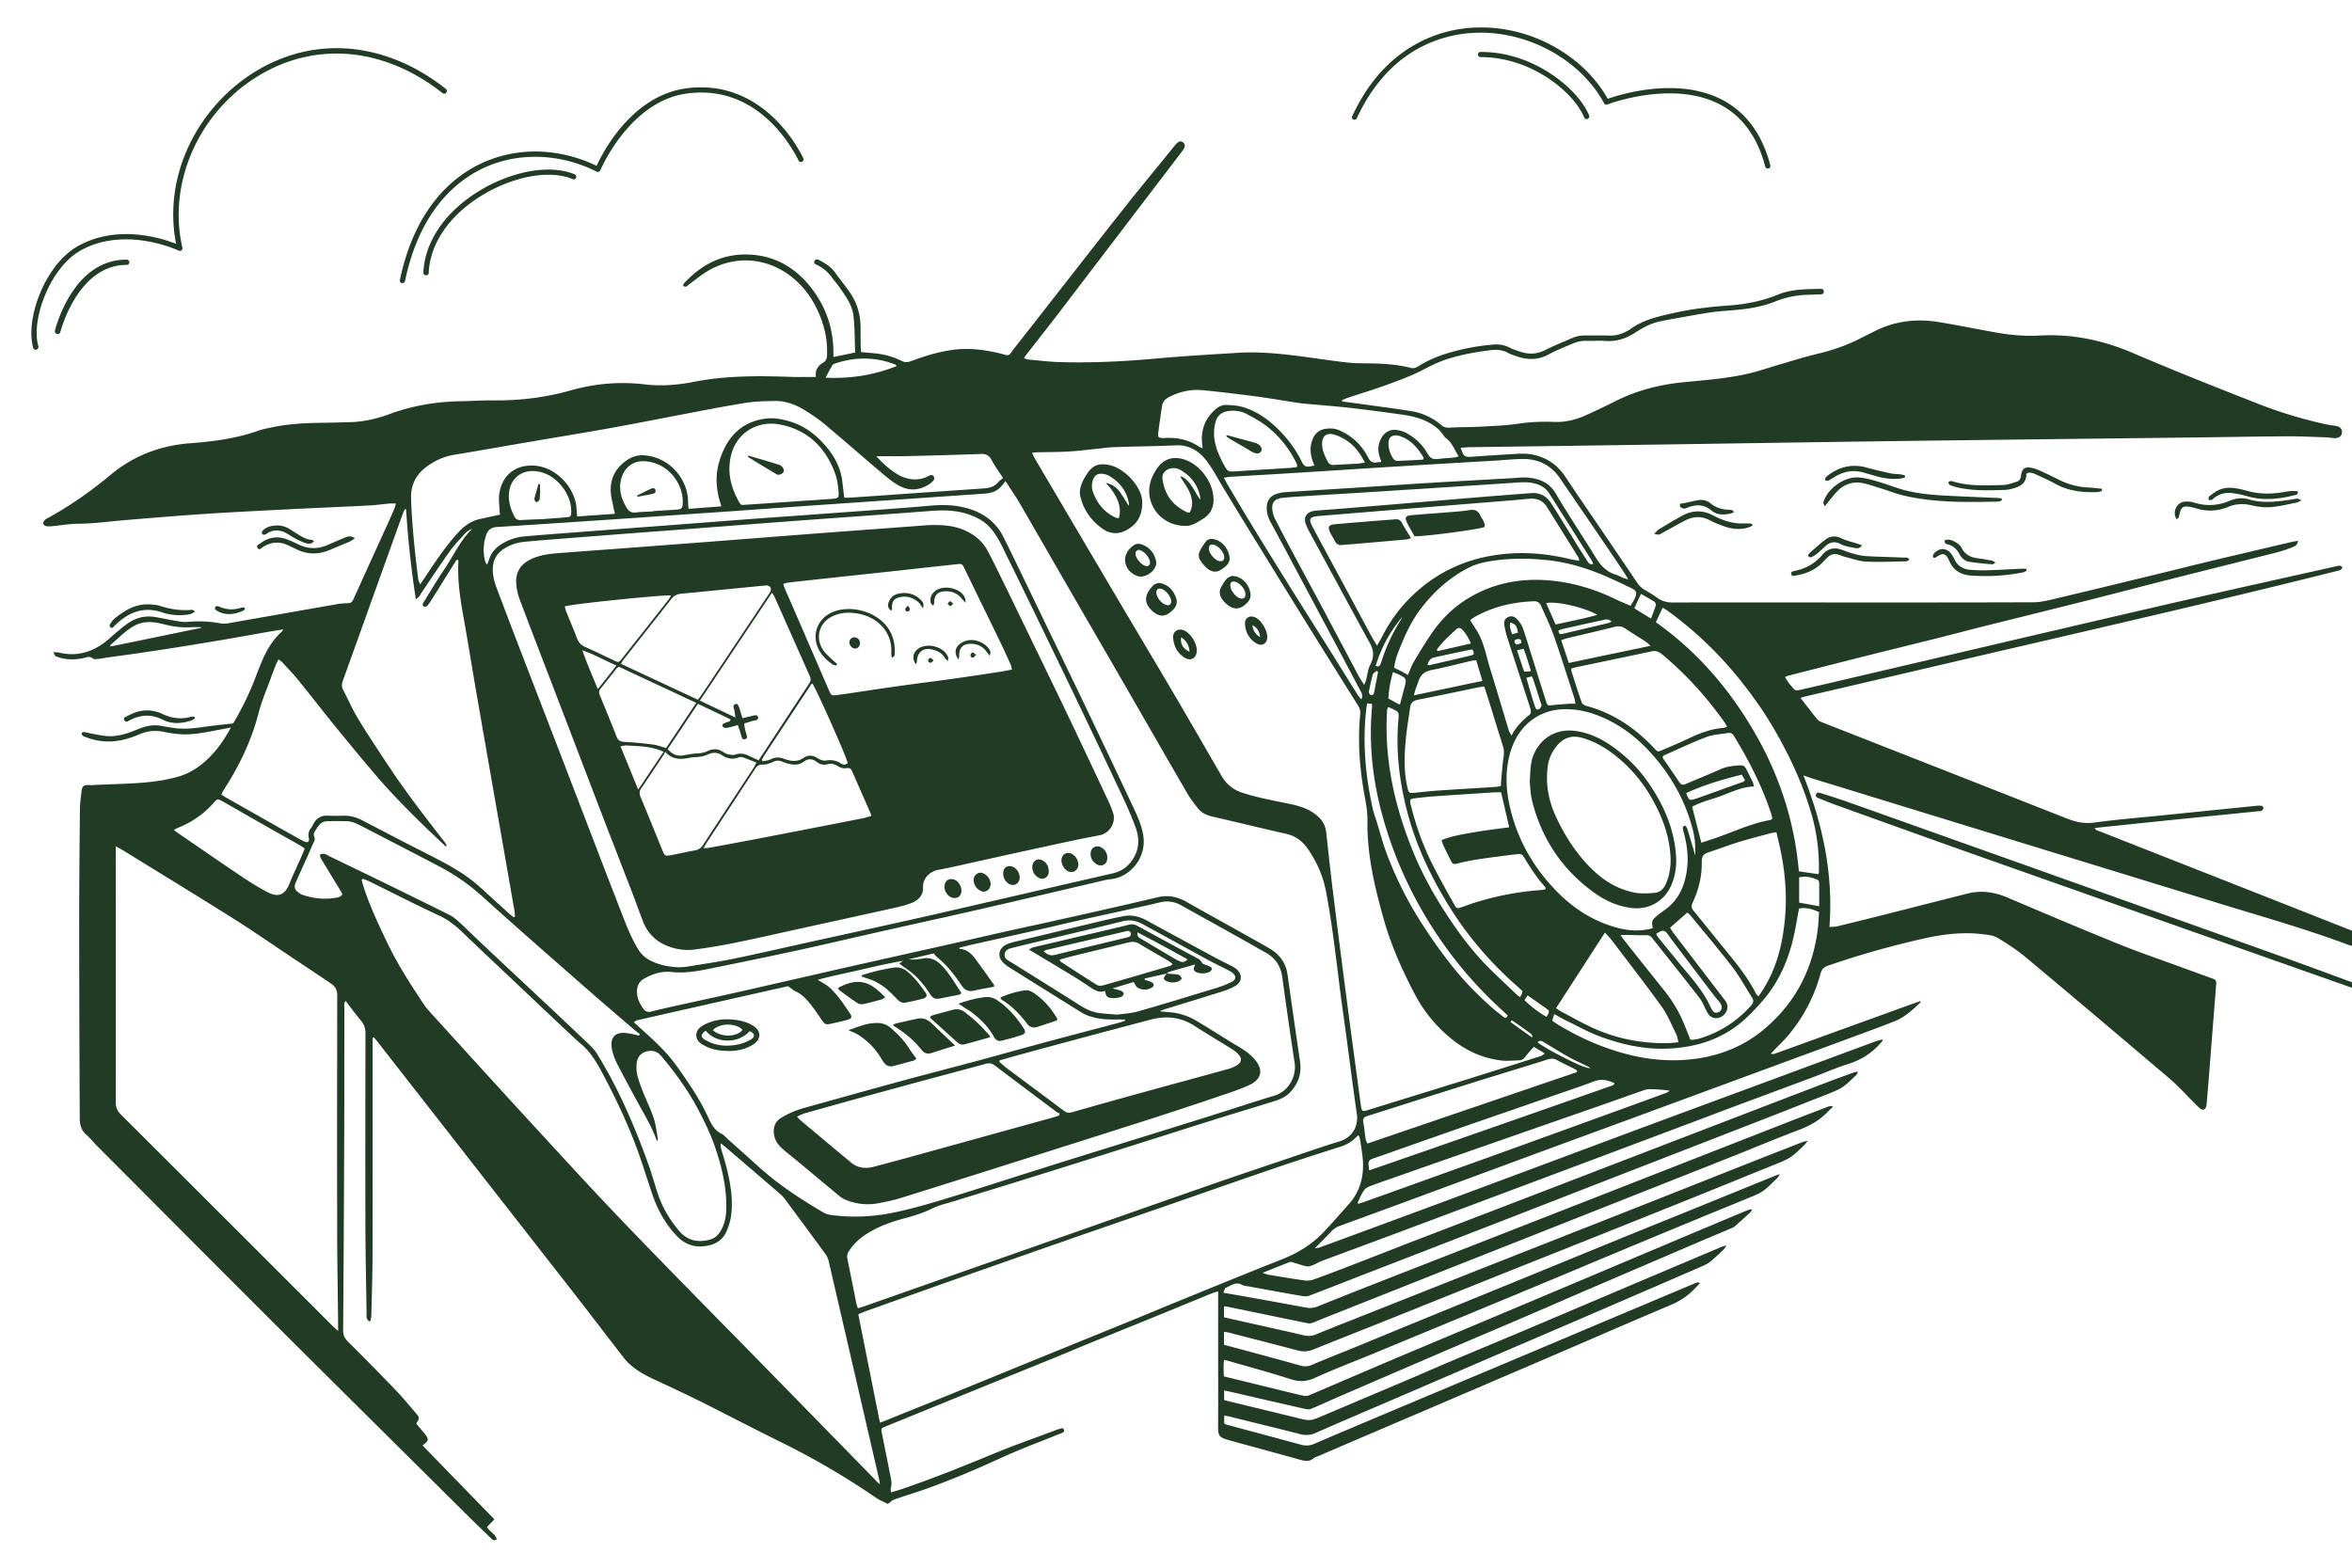 <svg width="600" height="400" fill="none" xmlns="http://www.w3.org/2000/svg"><g clip-path="url(#clip0)" fill="#223B25"><path d="M346.129 30.166c-.168.312-.543.472-.887.316a.59.59 0 01-.25-.894c3.402-7.373 8.094-13.08 13.945-16.956 5.196-3.45 11.297-5.413 17.684-5.612 6.793-.223 13.625 1.444 19.77 4.844 5.949 3.306 10.695 7.92 13.746 13.349 3.015-1.058 17.468-5.66 28.925.109 6.219 3.142 10.457 8.794 12.555 16.862a.666.666 0 01-.891.773.66.66 0 01-.41-.46c-2-7.651-6.004-13.053-11.871-16.008-12.078-6.066-28.254.105-28.41.176a.687.687 0 01-.828-.313c-5.938-11.03-19.336-18.442-32.613-17.997-7.746.25-21.953 3.43-30.465 21.81zM9.097 89.233c.07 0 .137 0 .207-.035a.686.686 0 00.48-.858c-1.956-6.78 3.024-20.094 10.786-24.43 11.402-6.367 24.867-.036 25.004.034a.777.777 0 00.723-.07.732.732 0 00.234-.359l.012-.047.011-.117v-.07l-.02-.094c-3.776-16.14 3.884-33.997 18.618-43.357 14.8-9.426 32.66-7.982 47.738 3.923a.696.696 0 00.961-.102c.243-.312.172-.722-.101-.964-15.559-12.283-34.004-13.763-49.32-3.993-7.18 4.579-13.087 11.425-16.59 19.235-3.504 7.846-4.5 16.206-2.918 24.294-3.711-1.48-14.942-5.059-25.004.55C11.504 67.453 6.35 81.388 8.48 88.784a.428.428 0 00.051.16l.063.086a.512.512 0 00.109.094c.11.07.246.11.394.11zm99.606-18.985c.367 0 .668-.265.668-.628.301-7.378 5.152-14.52 13.285-19.583 8.133-5.062 17.535-6.815 23.422-4.332.336.132.738 0 .871-.363.133-.367 0-.73-.367-.863-6.258-2.646-16.164-.859-24.66 4.434-8.5 5.324-13.586 12.834-13.922 20.675 0 .328.301.629.703.66z"/><path d="M102.648 72.246h-.136c-.333-.066-.567-.429-.5-.788 3.847-18.314 13.382-26.28 20.71-29.739 9.102-4.282 19.805-4.051 29.477.594 1.504-3.33 8.934-17.85 22.785-19.762 6.992-.953 13.449.66 19.172 4.808 2.301 1.671 4.227 3.572 5.805 5.45a38.03 38.03 0 013.222 4.445 37.556 37.556 0 011.747 3.115.66.66 0 01-.305.89.675.675 0 01-.723-.074.679.679 0 01-.18-.223c-2.308-4.614-11.14-19.497-28.57-17.092-14.555 2.006-21.949 19.43-22.015 19.594a.862.862 0 01-.403.363.603.603 0 01-.535-.035c-9.301-4.707-20.109-5.04-28.91-.89-7.059 3.33-16.258 11.035-19.973 28.818a.697.697 0 01-.289.406.67.67 0 01-.379.12zM14.011 84.397c-.07.367.145.738.536.804.07 0 .105.035.18.035.316 0 .6-.203.671-.503.04-.168 4.375-17.14 16.89-17.14a.74.74 0 00.497-.19.65.65 0 00.215-.48.629.629 0 00-.086-.317.73.73 0 00-.625-.355C18.637 66.185 14.19 83.624 14.01 84.397zm363.688-71.144a.642.642 0 00-.668.668.72.72 0 00.141.39.589.589 0 00.226.191c.09.047.192.074.305.066 13.008-.03 23.883 9.075 26.43 15.414.109.313.457.465.785.387l.098-.024a.716.716 0 00.402-.437.603.603 0 00-.024-.43c-2.699-6.674-14.074-16.303-27.695-16.225zm-21.758 119.248c.825-.075 1.313.214 1.707.932.465.871.981 1.71 1.528 2.6l.789 1.304c-.258.062-.473.125-.664.179-.243.07-.45.125-.66.141-4.602.413-9.192.808-13.778 1.206-.762.062-1.523.078-2.269.183-.977.137-1.664-.121-2.106-1.054-.347-.729-.82-1.401-1.172-2.135-.656-1.417-.367-1.951 1.172-2.088 3.383-.304 6.77-.581 10.153-.855a153.83 153.83 0 012.343-.179c.985-.07 1.973-.141 2.957-.234zm22.739 1.967c-1.11.581-15.68 2.502-17.86 2.35l-.644-1.168a59.793 59.793 0 01-1.2-2.201c-.343-.663-.457-1.124-.304-1.436.156-.328.601-.492 1.371-.562a335.23 335.23 0 014.922-.391l3.414-.265 1.523-.121c1.668-.129 3.336-.254 4.985-.523 1.402-.227 2.238.199 2.773 1.421.117.257.27.507.422.757.402.644.805 1.292.598 2.139z"/><path fill-rule="evenodd" clip-rule="evenodd" d="M390.539 202.735c.066.5.152 1.003.273 1.495 2.485 9.946 7.895 17.955 16.293 23.841a22.39 22.39 0 004.079 2.26 19.086 19.086 0 004.73 1.312c4.523.64 8.531-1.527 10.391-5.691 1.129-2.534 1.449-5.188 1.234-7.901-.516-6.729-3.152-12.662-6.902-18.153-2.438-3.603-5.489-6.667-9.008-9.216-3-2.166-6.246-3.767-9.981-4.208-1.461-.175-2.855-.062-4.136.309-2.762.796-4.993 2.794-6.243 5.714-.945 2.182-.839 4.469-1.035 6.928.117 1.031.157 2.167.305 3.31zm14.262 17.694c-3.336-3.615-5.895-7.748-7.938-12.186-1.844-3.997-2.594-8.224-2.043-12.631a9.672 9.672 0 01.887-3.052c.41-.855.945-1.659 1.582-2.413 1.691-1.983 3.793-2.591 6.293-1.889 2.91.824 5.519 2.256 7.926 4.087 4.101 3.115 7.406 6.955 9.922 11.413 2.742 4.863 4.679 10.019 4.754 15.909-.032 1.921-.368 3.95-1.235 5.886-.578 1.285-1.492 2.139-2.836 2.26-1.597.137-3.258.258-4.828-.015-5.062-.886-9.055-3.661-12.484-7.369z"/><path d="M321.742 115.065c-.316.687-1.094.839-2.117.336a7.955 7.955 0 01-.813-.453c-.339-.207-.671-.426-1.015-.613l-3.656-2.123a13.592 13.592 0 01-.958-.613l-.386-.254c.078-.109.136-.215.199-.32 2.469.671 4.937 1.339 7.406 2.026.094.031.184.078.274.125.914.441 1.375 1.233 1.066 1.889z"/><path fill-rule="evenodd" clip-rule="evenodd" d="M294.984 119.78a13.87 13.87 0 00-1.082 2.014c-2.5 5.796 1.645 12.233 8.199 12.369 1.075.121 2.079-.226 3.055-.745.629-.332 1.246-.734 1.867-1.128 1.723-1.101 2.543-2.686 2.559-4.731.012-1.76-.539-3.575-1.477-5.199-1.367-2.373-3.558-4.34-6.019-5.129-1.555-.496-2.977-.488-4.219.012-1.121.449-2.094 1.3-2.883 2.537zm7.754 10.89c-3.609-1.721-5.73-4.559-6.187-8.556-.168-1.557 1.207-2.717 2.972-2.67.489.032 1.024.153 1.45.383 2.695 1.495 4.496 3.72 5.164 6.772.054.191.043.402.031.609l-.016.277c-.418-.597-.781-1.222-1.144-1.842-.739-1.269-1.465-2.518-2.633-3.47a4.353 4.353 0 00-.899-.562c-.093-.047-.277.031-.367.046.262.438.543.867.824 1.292.618.945 1.235 1.886 1.645 2.916.395.972.613 2.002.5 3.052a5.124 5.124 0 01-.578 1.862l-.242-.015c-.192-.016-.368-.028-.52-.094zm-26.547-7.838c-.547 1.218-.914 2.498-.593 3.841.824 3.451 2.773 6.179 5.625 8.209 2.023 1.463 4.296 1.51 6.445.214 2.18-1.311 3.687-3.157 3.719-6.803.152-3.634-4.192-8.817-8.582-9.672-2.528-.488-4.055.105-5.469 2.24-.414.629-.824 1.284-1.145 1.971zm8.11 9.091c-2.731-1.374-4.481-3.587-5.489-6.425a4.56 4.56 0 01-.261-1.331 4.381 4.381 0 01.246-1.643c.203-.617.5-1.062.91-1.331.422-.281.965-.379 1.637-.285.375.055.761.144 1.121.281.16.062.316.137.461.223 2.714 1.6 4.511 3.891 5.062 7.049.02.09.008.187-.012.335l-.035.258-.797-1.272c-.531-.855-1.031-1.667-1.593-2.436-.856-1.144-2.059-1.874-3.477-2.135 3.004 3.126 4.207 6.241 3.309 9.032-.352-.105-.75-.152-1.082-.32zm3.875 13.786c.476.5 1.086.91 1.808 1.21 1.949.824 4.953-1.159 4.969-3.283.016-.152 0-.304-.031-.456-.457-2.014-1.571-3.478-3.535-4.227-.825-.32-1.586-.258-2.301.261-.797.574-1.375 1.273-1.723 2.038a4.218 4.218 0 00-.367 1.409c-.008 1.21.414 2.248 1.18 3.048zm1.55-4.832c.106-.273.442-.457.579-.582 1.507 0 3.414 2.397 3.015 3.634-.074.211-.394.488-.625.515-1.293.168-3.426-2.361-2.969-3.567zm4.418 15.18c1.477 1.264 2.879 1.342 4.25.288.75-.573 1.258-1.112 1.539-1.674.422-.843.325-1.741-.242-2.904a6.31 6.31 0 00-.859-1.339c-.762-.898-1.797-1.499-3.238-1.71-.106.043-.235.082-.371.125-.336.102-.723.219-.973.469-1.211 1.233-1.973 2.51-1.875 3.821.074.96.609 1.936 1.769 2.924zm3.961-4.329c.387.554.653 1.167.672 1.686.008.418-.129.722-.383.878-.191.121-.453.16-.761.102-1.219-.231-2.637-1.956-2.637-3.189-.004-.332.07-.586.211-.753.211-.254.578-.321 1.07-.196.633.164 1.328.765 1.828 1.472zm15.313-10.625c-.586-1.737-2.059-3.169-3.652-3.505-.793-.168-1.571-.125-2.09.531-.594.749-1.141 1.542-1.567 2.397-.429.854-.398 1.815.18 2.607.535.718 1.113 1.468 1.816 2.014.973.765 2.164.976 3.262.289 1.141-.73 2.301-1.538 2.316-2.865a4.927 4.927 0 00-.265-1.468zm-5.024-1.233c.032-.593.321-.929.836-.945 1.418.028 3.188 2.089 3.067 3.431-.078.609-.446.886-1.039.839-1.266-.089-2.957-2.045-2.864-3.325zm10.254 10.281c-.699-1.831-2.422-3.173-4.418-3.205-.07.039-.172.082-.293.133-.293.125-.695.293-.988.586-.562.624-1.019 1.374-1.43 2.119-.32.593-.406 1.167-.32 1.721.09.586.371 1.148.777 1.683.243.324.543.601.84.87l.117.105c1.465 1.265 2.942 1.417 4.286.442 1.828-1.328 2.195-2.487 1.429-4.454zm-2.468 2.455c-1.067-.41-2.286-2.057-2.329-3.158-.031-.854.395-1.217 1.219-1.007.516.129 1.051.473 1.504.922.574.569 1.016 1.303 1.117 1.978.168 1.128-.457 1.663-1.511 1.265zm-13.957 15.211c1.613.991 3.062.074 3.078-1.831 0-1.936-1.586-4.438-3.278-5.156-1.418-.581-2.851.258-2.758 1.768.122 2.182 1.036 4.044 2.958 5.219zm.808-3.287c.238.516.375 1.093.426 1.745-1.649-.702-2.453-2.072-2.121-3.661.797.535 1.351 1.159 1.695 1.916zm20.254-1.99c.012-1.741-1.512-4.274-3.035-4.989-1.387-.655-2.711.059-2.652 1.554.078 2.151 1.039 3.923 2.898 5.051 1.445.886 2.758.074 2.789-1.616zm-3.797-3.006c.153 1.249.672 2.256 1.981 3.049-.184-1.511-.778-2.471-1.981-3.049zm-56.996 82.757c.699.409 1.156.702 1.629.975l4.016 2.416a927.209 927.209 0 015.386 3.244c1.266.761 2.496 1.573 3.727 2.389l.879.585c.914.609 1.828 1.21 2.902 1.128.27-.019.551-.082.844-.199.289 1.39.535 1.725 1.723 1.831.464.047.949.012 1.425-.067.325-.05.645-.124.953-.206.305-.078.625-.535.684-.855.012-.086-.051-.207-.148-.328a1.512 1.512 0 00-.493-.39c-.406-.153-.824-.258-1.347-.387l-.875-.222a654.332 654.332 0 015.41-1.632c.379.578.578 1.191.988 1.417 1.113.644 2.332.671 3.508.078.793-.398.82-1.054.047-1.464a4.563 4.563 0 00-.598-.249c-.375-.133-.765-.235-1.14-.363v-.32l4.625-1.05 1.043-.2c-.09.09-.184.184-.274.289-.715.808-.656 1.281.305 1.679.465.191.945.289 1.426.289a3.85 3.85 0 001.515-.305c.336-.137.824-.566.778-.761-.079-.351-.457-.855-.793-.917-.715-.137-1.45-.18-2.184-.223l-.773-.051.046-.046c.137-.137.258-.32.411-.367 2.164-.64 4.343-1.249 6.75-1.921l-.106.27c-.266.652-.465 1.143.168 1.561.899.593 2.926.578 3.781-.062l.129-.106c.391-.375.383-.804-.144-1.101-.657-.347-1.403-.53-1.801-.683-.441-.534-.652-.964-1.004-1.175-.59-.378-1.219-.702-1.844-1.026l-.551-.285c-4.464-2.412-8.914-4.82-13.378-7.248-.641-.352-1.266-.488-2.028-.305-8.183 1.952-16.383 3.861-24.582 5.797-.289.062-.551.288-1.035.566zm37.414 2.47a2961.43 2961.43 0 01-8.781-5.203l-.125-.07c-.461-.265-.969-.558-.817-1.593a503.692 503.692 0 0112.754 6.882c-.625.702-1.172.808-1.797.562l-.687-.297a6.397 6.397 0 01-.547-.281zm-26.762-.687c4.922-1.206 9.844-2.396 14.766-3.614.504-.129.969-.172 1.418-.117.449.058.883.214 1.328.484 2.512 1.522 5.074 2.958 7.602 4.453.187.11.351.258.543.43l.343.3c-.304.215-.488.398-.703.461a2021.958 2021.958 0 01-14.211 4.141l-2.855.816c-.488.137-1.176.121-1.586-.137-3.094-1.924-6.141-3.938-9.207-5.921-.074-.047-.106-.168-.305-.519l1.016-.281c.64-.18 1.246-.343 1.851-.496zm-4.054-.425c-1.129.273-1.922-.063-2.879-.98l.73-.269c.215-.078.399-.133.594-.156 4.586-1.085 9.184-2.163 13.781-3.236l5.59-1.312c.336-.089.715-.195 1.035-.136.231.047.52.335.563.566.047.226-.074.609-.258.761-.258.199-.656.289-.988.367l-5.219 1.257c-4.324 1.038-8.637 2.072-12.949 3.138z"/><path fill-rule="evenodd" clip-rule="evenodd" d="M257.004 240.87c-2.27.933-2.696 3.173-1.067 4.762.368.351.746.698 1.172.975 6.281 3.935 12.559 7.869 18.856 11.777.636.398 1.355.686 2.07.928.961.321 1.938.52 2.922.645 1.469.183 2.961.191 4.453.163.402-.007.805.004 1.203.02l.352.012.015.32-.793.261c-.254.082-.507.16-.761.227l-5.489 1.448a2666.545 2666.545 0 00-12.89 3.419c-6.172 1.663-12.328 3.388-18.5 5.051-2.543.683-5.09 1.354-7.641 2.026-3.73.979-7.461 1.963-11.18 2.978-8.125 2.209-16.234 4.484-24.339 6.741-2.165.593-4.223 1.432-6.141 2.623-1.359.839-1.906 2.045-1.859 3.587.058 1.752.914 3.11 2.164 4.223 1.402 1.253 2.894 2.381 4.343 3.587 3.399 2.822 6.782 5.675 10.18 8.482.5.409 1.082.776 1.676 1.022 2.637 1.066 5.41 1.386 8.215.882 2.043-.382 4.082-.808 6.066-1.432a9554.488 9554.488 0 0037.152-11.718c9.176-2.911 18.368-5.827 27.54-8.77a1060.332 1060.332 0 0015.027-4.973c2.879-.976 5.793-1.893 8.582-3.111 4.586-2.014 3.426-5.066 1.234-7.275-1.113-1.132-2.394-1.987-3.765-2.795-2.145-1.269-4.258-2.603-6.379-3.923-1.496-.929-3-1.854-4.52-2.744-1.277-.745-2.742-1.311-4.203-1.662-1.512-.363-3.094-.395-4.648-.563v-.183c.578-.183 1.14-.383 1.722-.566l3.313-1.019c3.648-1.12 7.297-2.24 10.933-3.388a16.182 16.182 0 001.887-.726c.36-.164.711-.339 1.055-.527 1.906-1.05 2.105-2.865.504-4.36-.336-.308-.746-.534-1.145-.749l-1.625-.82c-.863-.429-1.726-.858-2.578-1.315a3802.107 3802.107 0 01-17.527-9.52c-1.891-1.038-3.871-1.553-6.004-1.128-1.891.382-3.781.792-5.656 1.237l-11.145 2.67-9.566 2.303c-1.082.258-2.192.472-3.215.898zm13.086 43.138l.234.109c-.078.184-.152.383-.242.551l-.633.203-.769.238-37.387 10.343c-2.789.762-5.59 1.511-8.379 2.241-1.309.347-2.586.402-3.774.047a5.667 5.667 0 01-1.988-1.081 1493.386 1493.386 0 01-8.101-6.757l-4.977-4.169a2.687 2.687 0 01-.211-.214c-.141-.152-.297-.352-.551-.625l.633-.281c.496-.226.938-.425 1.395-.558 4.39-1.249 8.777-2.471 13.183-3.689a6011.814 6011.814 0 0116.141-4.41l8.375-2.252c2.789-.746 5.582-1.491 8.371-2.249.824-.226 1.539-.21 2.289.352a3244.795 3244.795 0 0015.816 11.885c.176.133.375.222.575.316zm3.054-18.423a3505.775 3505.775 0 0120.438-5.433c3.961-1.039 7.711-.64 11.215 1.647 3.109 2.014 6.293 3.891 9.433 5.859.641.398 1.266.87 1.754 1.432.543.621.707 1.198.492 1.725-.136.34-.433.656-.89.945a8.15 8.15 0 01-2.207.98c-3.668 1.014-7.34 2.018-11.012 3.021-4.008 1.093-8.016 2.185-12.016 3.294a1686.637 1686.637 0 00-16.828 4.727c-.804.246-1.418.168-2.101-.351a1903.95 1903.95 0 00-9.063-6.765l-5.34-3.973c-.5-.387-.98-.8-1.461-1.214l-.613-.527.063-.394 1.578-.453c1.113-.316 2.23-.636 3.344-.937 4.406-1.206 8.808-2.408 13.214-3.583zm2.286-9.11c-5.778-3.677-11.598-7.276-17.403-10.906l-.367-.214c-.773-.453-1.578-.922-1.34-2.03.227-1.187 1.414-1.339 2.375-1.585 3.781-.96 7.59-1.83 11.387-2.744 5.469-1.315 10.957-2.595 16.41-3.954 1.801-.441 3.398-.121 4.969.734l6.426 3.521a2283.72 2283.72 0 009.988 5.464c1.785.976 3.613 1.846 5.41 2.775l.16.082c.266.137.528.274.77.453.761.558 1.047 1.136.843 1.647-.128.328-.46.633-.996.886a25.334 25.334 0 01-3.535 1.402l-2.004.612c-6.023 1.843-12.047 3.685-18.097 5.414-1.922.551-3.993.64-5.489.855l-2.058-.168a59.387 59.387 0 01-2.27-.214c-1.886-.215-3.562-.992-5.179-2.03z"/><path d="M251.246 261.342c-.945-1.038-2.004-1.971-3.113-2.853-.426-.336-.887-.625-1.348-.913-.312-.196-.621-.387-.922-.598l-1.355-.882c2.468-.87 4.664-1.467 6.933-1.678 1.051-.094 1.996.152 2.879.745 2.82 1.893 5.016 4.395 6.844 7.233.519.808.414 1.37-.488 1.678-1.719.578-3.473 1.05-5.243 1.48-1.019.242-1.582-.445-2.027-1.253a16.176 16.176 0 00-2.16-2.959zm-26.902 8.01c-1.387-2.182-3.231-3.923-5.379-5.309-.473-.316-1.012-.538-1.637-.796-.281-.117-.578-.238-.895-.379 2.715-.975 5.122-2.014 7.836-1.83 1.203.089 2.239.577 3.141 1.389 1.629 1.448 3.168 2.99 4.355 4.848.625.98 1.313 1.893 2.012 2.9-.164.098-.293.203-.414.289a.94.94 0 01-.301.152l-2.687.73-2.449.644c-1.129.289-1.981-.136-2.59-1.097l-.281-.437c-.243-.371-.481-.734-.711-1.104zm4.527-14.399c-.852-.871-1.691-1.741-2.621-2.534a13.75 13.75 0 00-5.043-2.779 11.923 11.923 0 01-.977-.347l-.41-.152.012-.309c2.699-.854 5.441-1.553 8.246-1.951 1.16-.153 2.227.121 3.156.839 1.949 1.51 3.399 3.478 4.817 5.461.578.792.347 1.358-.582 1.615-.747.211-1.5.395-2.258.563-.727.163-1.457.312-2.192.46-.882.184-1.554-.242-2.148-.866zm17.281 11.498c-.73.2-1.402 0-1.965-.519a1868.687 1868.687 0 01-6.765-6.116c-.035-.035-.055-.094-.086-.176l-.082-.203.199-.121c.211-.125.422-.253.652-.324l3.282-.893 1.703-.449c1.097-.274 2.148-.106 3.031.597 1.144.898 2.289 1.831 3.355 2.838.989.929 1.891 1.967 2.821 2.958.078.086.129.191.195.328l.137.265-3.883 1.101-2.594.714zm20.727-5.171l-2.133.702c-1.082.352-1.996.184-2.711-.761-1.832-2.396-3.887-4.547-6.48-6.132-.075-.039-.122-.117-.196-.246-.047-.082-.101-.183-.183-.304a22.723 22.723 0 016.218-1.831c1.082-.168 1.965.367 2.805.976 2.316 1.694 4.16 3.829 5.59 6.409-.055.043-.106.098-.156.148-.082.09-.164.18-.27.215-.828.281-1.656.554-2.484.824zm-38.282-.153c1.766-.409 3.536-.807 5.317-1.186 1.402-.308 2.609.105 3.629 1.05l6.097 5.796-2.918.914c-1.031.32-2.031.636-3.027.964-.621.199-1.172.203-1.656-.008-.328-.145-.629-.383-.902-.726-1.954-2.44-4.286-4.438-6.954-6.038-.07-.04-.132-.114-.222-.219l-.172-.195.32-.152c.172-.082.324-.16.488-.2z"/><path fill-rule="evenodd" clip-rule="evenodd" d="M186.183 268.161c1.813-.031 4.102-.367 6.098-1.752 1.965-1.39 1.902-3.388-.125-4.669-1.246-.808-2.648-1.253-4.113-1.463-2.879-.43-5.668-.215-8.289 1.128-.762.39-1.489.878-1.867 1.608-.168.32-.266.691-.27 1.12-.012 1.421 1.07 2.108 2.152 2.701 1.828 1.007 3.809 1.327 6.414 1.327zm-4.328-5.308c2.028 1.893 6.157 1.799 7.559-.078-1.598-1.815-5.867-1.815-7.559.078zm-1.828.121c2.668 3.356 8.367 3.372 11.231.109.472.215.797.468.961.738.277.464.086.968-.625 1.381-.989.578-2.102 1.054-3.215 1.281-2.895.609-5.762.429-8.399-1.097-1.308-.75-1.293-1.421.047-2.412z"/><path d="M224.879 255.011c-1.481.398-2.942.824-4.422 1.144-.5.109-1.188.125-1.567-.121-1.617-1.038-3.156-2.198-4.71-3.326-.102-.07-.165-.187-.254-.343l-.172-.281c1.918-1.039 3.961-1.757 5.957-1.495 2.441.304 4.285 2.029 6.129 3.887l-.383.235c-.235.148-.402.249-.578.3zm-11.567-85.196c-.304-.093-.656-.121-.914-.288-.812-.559-1.558-1.183-2.203-1.901a8.951 8.951 0 01-1.226-1.718c-2.09-3.798-.473-8.161 3.55-9.777 4.969-1.999 12.328.183 14.782 5.445.73 1.557 1.023 3.189.961 4.883v.164c-.004.437-.004.925-.747 1.194-.031-.215-.078-.414-.113-.601a1.754 1.754 0 01-.039-.511c.379-4.852-2.91-9.126-8.519-10.145-2.106-.382-4.145-.308-6.114.515-3.855 1.605-5.011 5.875-2.468 9.169.468.601 1.043 1.128 1.613 1.655l.629.589.765.672.301.257-.16.246-.098.152zm31.317-2.045c-.031.145-.071.316-.106.535-1.082-1.433-.976-2.916.2-3.892a4.884 4.884 0 011.019-.64c.363-.172.75-.304 1.129-.382 2.164-.41 4.648.749 5.621 2.517.09.16.145.262.168.371.043.195-.023.414-.199 1.019-.289-.383-.531-.656-.746-.96-.477-.676-1.035-1.175-1.664-1.515-.825-.441-1.77-.609-2.817-.531-1.722.121-2.574 1.175-2.527 2.928.008.168-.027.328-.078.55zm-10.727 1.007c0 .184-.109.351-.23.75-.977-1.285-.852-2.655.168-3.677 2.164-2.151 7.132-.964 8.062 1.936.059.199-.047.441-.109.886-.348-.352-.61-.519-.731-.75a4.071 4.071 0 00-1.605-1.588 6.52 6.52 0 00-1.547-.594c-2.332-.608-3.934.629-4.008 3.037zm-6.551-13.005l-.035.023c-.746-.562-.961-1.222-.609-2.151.312-.819.836-1.444 1.547-1.83.297-.16.625-.277.984-.352 2.164-.425 4.113.032 5.715 1.648.379.378.68.8.617 1.514a2.961 2.961 0 01-.117.578c-.516-.687-.762-1.206-1.156-1.542-1.434-1.206-3.078-1.725-4.938-1.237-1.34.351-1.828 1.116-1.812 2.564l-.008.347-.024.246c-.011.082-.093.141-.164.192zm10.848-1.441c0 .047-.078.063-.262.168-.054-.086-.129-.168-.203-.25-.137-.156-.273-.316-.312-.499-.129-.633-.063-1.214.164-1.729.203-.465.539-.875.976-1.23 2.106-1.678 6.618-.792 7.621 1.831.106.261.079.55.168 1.206-.488-.504-.714-.734-.914-.976-1.16-1.479-2.699-2.104-4.543-1.967-1.765.121-2.574 1.05-2.574 2.865 0 .109-.023.218-.051.324l-.07.257z"/><path d="M216.68 163.894c.015-.698.531-1.249 1.234-1.28.777-.031 1.433.597 1.476 1.405.04.652-.335 1.218-.875 1.401a1.129 1.129 0 01-.328.063c-.511.019-1.031-.348-1.308-.851a1.534 1.534 0 01-.199-.738zm25.253-9.613l-.199-.18c.184-.226.367-.656.578-.671.246-.016.504.32.871.581-.117.106-.222.219-.316.316-.172.188-.305.328-.402.309-.196-.035-.364-.191-.532-.355zm6.325 13.489c-.52.078-.735-.336-.672-.761.047-.215.41-.566.562-.535.192.043.356.199.551.379.09.086.184.176.289.261-.32.305-.504.625-.73.656zm-10.821 1.327c-.488.031-.734-.32-.64-.761.047-.199.425-.503.578-.46.176.042.332.199.519.386l.289.273c-.203.164-.355.328-.492.437a.51.51 0 01-.254.125zm-5.84-13.072c-.472.047-.73-.32-.625-.765.063-.21.336-.378.641-.745.231.425.488.687.488.96.016.183-.304.535-.504.55z"/><path fill-rule="evenodd" clip-rule="evenodd" d="M160.93 226.853c1.066 2.744 2.042 5.519 3.109 8.267 1.234 3.174 3.523 5.293 6.691 6.421 1.395.5 2.832.789 4.285.839.723.028 1.45-.008 2.176-.105a151.942 151.942 0 0010.196-1.694c6.003-1.237 11.996-2.607 17.984-3.919 7.422-1.635 14.875-3.251 22.297-4.914a52.335 52.335 0 002.406-.562 21.833 21.833 0 002.426-.781c.781-.308 1.476-.722 1.996-1.276.644-.683 1.023-1.573.973-2.721-.067-1.557.734-2.802 1.836-3.591a5.207 5.207 0 012.128-.894c1.692-.288 3.383-.686 5.059-1.049l5.426-1.207c4.137-.917 8.269-1.838 12.406-2.732l3.207-.699c4.981-1.085 9.965-2.174 14.973-3.114 2.59-.488 4.207-3.248 3.476-5.613a24.064 24.064 0 00-1.097-2.838c-3.508-7.443-6.996-14.902-10.547-22.318-2.699-5.637-5.43-11.265-8.16-16.894l-3.774-7.787a1741.65 1741.65 0 00-4.265-8.77l-1.094-2.233c-1.039-2.135-2.078-4.274-3.219-6.342-1.25-2.272-3.219-3.872-5.609-4.958-2.805-1.28-5.778-1.479-9.266-1.389-2.059.152-4.59.351-7.117.535l-6.824.503c-4.508.332-9.016.664-13.524 1.007-9.461.718-18.926 1.464-28.39 2.198l-22.329 1.694c-5.3.394-10.621.776-15.941 1.19-2.574.195-5.133.457-7.527 1.647-2.391 1.187-3.672 3.08-3.61 5.687.028 1.48.348 3.037.867 4.442 1.551 4.122 3.122 8.236 4.696 12.346 1.695 4.422 3.398 8.841 5.09 13.267 1.812 4.715 3.617 9.434 5.422 14.157l5.199 13.591c1.566 4.083 3.148 8.166 4.73 12.245l3.239 8.364zm56.406-30.144l4.89 11.136c.02.019.024.046.02.113l-.02.238-.625.191c-.414.129-.851.266-1.296.359-6.153 1.206-12.309 2.412-18.461 3.607l-9.61 1.854c-2.429.46-4.859.913-7.293 1.362l-4.23.773a6.783 6.783 0 01-.696.058l-.55.032.312-.555c.223-.394.395-.694.586-.983l4.836-7.37c2.481-3.778 4.965-7.556 7.43-11.35.488-.746.992-1.097 1.953-1.081.867.015 1.781-.305 2.59-.672.808-.382 1.492-.456 2.316-.109.703.293 1.434.519 2.18.671 1.172.231 2.332.141 3.336-.624 1.129-.839 2.242-.839 3.34.047.851.687 1.859.855 2.878.577.93-.242 1.692-.015 2.454.461.347.215.703.39 1.07.492.394.109.809.14 1.246.054.641-.121 1.082.125 1.344.719zm-22.801-2.455a2.466 2.466 0 01-.152-.336c-.016-.047-.032-.109.015-.137.274-.488.535-.991.84-1.452l11.75-17.787c.043-.074.164-.09.258-.121.809.96 8.551 18.338 9.008 20.227-.535.613-1.16.503-1.754.14-1.172-.734-2.348-.991-3.766-.734-.699.121-1.597-.23-2.254-.64-.668-.425-1.304-.632-1.933-.597-.532.027-1.059.223-1.602.597-1.601 1.113-3.34.793-4.969.184-1.203-.445-2.226-.43-3.351.136-.32.16-.672.25-1.028.32-.359.071-.722.121-1.062.2zm5.418-44.829l-.145-.418c.153-.047.293-.097.422-.148.246-.09.457-.168.676-.187 4.375-.504 8.762-.976 13.152-1.448 5.137-.551 10.286-1.101 15.422-1.663l1.348-.152c4.394-.484 8.781-.965 13.176-1.437 1.465-.152 1.449-.121 2.074 1.159 3.078 6.347 6.172 12.678 9.25 19.025.883 1.815 1.707 3.677 2.547 5.523.086.191.125.402.172.663l.101.512c-1.218.226-2.347.456-3.476.624l-2.707.41c-3.16.476-6.317.949-9.485 1.39a991.43 991.43 0 01-5.797.772c-2.394.313-4.785.629-7.171.968-2.778.387-5.547.797-8.325 1.21l-2.816.422-2.965.437-1.699.234c-1.645.211-1.645.195-2.285-1.284-3.141-7.26-6.282-14.52-9.434-21.784-.535-1.264-1.113-2.502-1.644-3.766-.137-.328-.254-.672-.391-1.062zm-21.406 29.344l18.383-27.533.273.41c.172.242.305.429.394.656 2.989 6.729 5.977 13.454 8.977 20.183.289.672.305 1.218-.105 1.846-2.571 3.892-5.129 7.787-7.688 11.683l-4.793 7.279-.473.683-.949-.421a21.13 21.13 0 01-1.367-.629c-.664-.339-1.324-.566-2.012-.616a3.946 3.946 0 00-1.648.234c-.512.187-1.184.039-1.781-.098l-.121-.023c-.43-.094-.84-.351-1.219-.597-1.281-.839-2.594-.824-3.918-.195-.899.425-1.813.577-2.789.624-.969.039-1.922.215-2.875.39l-.434.082c-1.597.274-2.879-.23-4.082-1.573 2.543-3.797 5.09-7.611 7.727-11.577l3.715 1.78 4.574 2.186-.047.414-.231.093c-.39.149-.773.297-1.156.426-.25.086-.469.23-.566.41-.074.136-.078.296.019.472.121.246.672.429.977.383a19.341 19.341 0 001.621-.387l1.273-.347.161.468c.175.496.324.929.464 1.362.121.399.211.797.336 1.175.137.43.364.734.883.597.535-.136.547-.519.426-.96l-.066-.234c-.145-.511-.29-1.019-.407-1.538-.09-.382-.121-.777-.183-1.264l1.027-.328.926-.285a3.72 3.72 0 01.453-.106l.445-.074c.297-.062.547-.187.653-.414a.669.669 0 00.035-.409c-.11-.52-.535-.551-.961-.461l-3.004.718-.363-1.151-.368-1.183c-.351-1.19-.625-1.495-1.144-1.237-.805.414-.258 1.054-.18 1.604.059.472.137.945.274 1.799l-9.086-4.317zm-15.071-16.05c2.575-3.259 5.149-6.514 7.711-9.793.672-.866 1.434-1.327 2.532-1.432 5.316-.508 10.621-1.035 15.937-1.558l5.125-.503c.258-.012.5-.059.762-.059.898.031 1.34.715.988 1.554-.105.23-.258.445-.394.655a14149.07 14149.07 0 01-17.254 25.844c-.149.218-.313.425-.512.675l-.34.437-19.629-9.169c.305-.472.473-.823.715-1.128l4.359-5.523zm-8.777 4.879c-1.82-.862-3.633-1.725-5.473-2.556-.992-.445-1.613-1.101-2.011-2.124-.883-2.334-1.86-4.621-2.789-6.924-.114-.308-.192-.621-.27-.933l-.082-.32c1.234-.562 24.356-2.958 27.113-2.806-.226.382-.394.749-.625 1.038-2.566 3.267-5.14 6.534-7.722 9.801l-4.164 5.258c-.84 1.05-.868 1.034-2.012.503l-1.965-.937zm-.328 5.898a143.12 143.12 0 01-1.883 2.315c-.363-.898-.726-1.772-1.09-2.643-.984-2.365-1.945-4.676-2.828-7.244 2.305.804 4.289 1.819 6.297 2.791a62.97 62.97 0 002.375 1.1 292.451 292.451 0 01-2.871 3.681zm12.246 16.483a89.912 89.912 0 00-7.27-.683c-1.054-.046-1.664-.32-2.058-1.358-1.242-3.201-2.563-6.386-3.875-9.567l-.363-.866c-.274-.672-.321-1.238.168-1.831a176.536 176.536 0 002.589-3.228l1.496-1.885c.122-.152.305-.242.563-.441l19.738 9.215-3.738 5.621-3.945 5.91-.981-.301c-.797-.246-1.551-.484-2.324-.586zm2.664 1.831l-6.476 9.657-4.512-11.043c.219-.031.414-.07.597-.105.356-.07.657-.129.957-.109 3.11.199 6.266.152 9.434 1.6zm-1.223 22.885a1458.94 1458.94 0 00-4.644-11.335c-.184-.441-.277-.839-.231-1.241.036-.293.141-.586.34-.894a454.391 454.391 0 003.219-4.782l2.539-3.821c.125-.183.184-.383.399-.796 1.996 2.182 4.128 1.94 6.339 1.51a7.19 7.19 0 01.875-.113c.563-.043 1.133-.055 1.684-.144.641-.094 1.297-.246 1.875-.519.66-.309 1.293-.484 1.918-.473.605.008 1.203.195 1.816.609 1.282.855 2.668 1.159 4.192.566a1.87 1.87 0 011.187-.016c.75.262 1.477.559 2.254.875l1.129.453-.238.484a7.57 7.57 0 01-.461.843c-4.297 6.573-8.625 13.134-12.926 19.723-.516.776-1.125 1.206-2.055 1.358a97.303 97.303 0 00-3.175.628c-.926.196-1.852.391-2.786.562-.906.164-1.339.223-1.644-.003-.258-.192-.426-.586-.715-1.292l-.891-2.182z"/><path d="M278.234 217.564c.153-1.374 1.461-2.03 2.684-1.359.957.519 1.539 1.495 1.566 2.592 0 .749-.179 1.405-.883 1.799-.699.399-1.386.246-1.996-.183-.976-.687-1.507-1.632-1.371-2.849zm-36.988 7.502c.41-.777 1.508-.976 2.422-.531 1.008.503 1.754 1.951 1.57 3.064-.152.976-.808 1.557-1.844 1.542-.914-.079-1.601-.625-2.07-1.464-.473-.839-.535-1.741-.078-2.611zm23.668-5.765c.402-.032.836.074 1.25.351.898.609 1.355 1.479 1.371 2.732.031.625-.258 1.249-.945 1.632-.715.394-1.371.167-1.981-.278-.883-.655-1.297-1.569-1.265-2.638.031-1.046.726-1.729 1.57-1.799zm5.883-.075c.152-.995.808-1.604 1.707-1.604 1.644.016 3.078 2.26 2.422 3.782-.426.949-1.418 1.343-2.391.933-1.066-.456-1.906-1.967-1.738-3.111zm-14.875 3.705c0-1.25.551-1.921 1.617-1.936 1.293-.032 2.559 1.358 2.59 2.853.015 1.081-.703 1.92-1.676 1.951-1.313.032-2.531-1.327-2.531-2.868zm-6.719.031c.609-.41 1.277-.352 1.871-.016.992.55 1.527 1.433 1.649 2.533-.063.761-.262 1.417-.977 1.8-.656.367-1.266.246-1.859-.121-.868-.535-1.356-1.343-1.493-2.35a1.995 1.995 0 01.133-1.046c.133-.316.356-.589.676-.8zm-111.438-99.173c.036 1.256.067 2.513-.152 3.754-.031.176-.262.317-.5.457-.113.07-.23.141-.324.215-.164-.289-.469-.578-.457-.855.008-.304.09-.609.183-.913l.168-.551c.231-.792.442-1.584.672-2.381l.41.063v.211zm25.45 2.302c.941-.472 1.879-.94 2.836-1.37.242-.117.531-.191.769-.117.168.055.309.184.391.422.199.656-.321.902-.84 1.007-.731.156-1.461.293-2.191.429l-1.512.289-.137-.32.684-.34zm32.105-6.752a671.259 671.259 0 01-4.168-2.533c-.152-.094-.242-.246-.383-.383l.11-.183c2.636.776 5.289 1.542 7.91 2.365.394.121.789.472 1.004.839.078.133.129.328.144.523.02.223-.015.445-.113.574-.23.32-.703.504-1.113.597-.153.035-.352-.015-.535-.101a2.488 2.488 0 01-.301-.16l-2.555-1.538z"/><path fill-rule="evenodd" clip-rule="evenodd" d="M563.559 273.926l1.765-22.482c.11-1.285-.015-1.48-1.262-1.893l-7.132-2.592c-5.52-2.03-11.098-3.907-16.551-6.12-9.449-3.83-18.836-7.811-28.227-11.808-3.293-1.401-6.629-1.936-10.101-1.065-7.09 1.768-14.16 3.598-21.246 5.386a1244.73 1244.73 0 01-12.118 3.002c-.398.101-.808.117-1.25.132-.238.008-.484.016-.746.036 1.035-13.513-1.722-26.191-6.629-38.67 1.051.367 1.86.656 2.668.902l62.329 19.145c13.507 4.142 27.019 8.283 40.527 12.448 5.211 1.604 10.441 3.146 15.648 4.754 5.938 1.83 11.852 3.743 17.68 5.921.273.109.566.215.871.261.852.137 2.012-.503 2.254-1.221.227-.656-.168-1.585-.914-2.073a3.854 3.854 0 00-.551-.281l-.547-.222a36826.146 36826.146 0 00-40.355-15.914c-7.985-3.142-15.973-6.268-23.942-9.426-.179-.074-.386-.121-.582-.191-.3-.106-.586-.258-.746-.617l.157-.094.043-.011c7.664-.797 15.332-1.605 23.011-2.381l18.793-1.893c.196-.016.442-.016.578-.121.2-.184.457-.473.442-.687-.016-.215-.352-.535-.563-.563-.551-.046-1.113 0-1.66.059-7.684.765-15.348 1.557-23.031 2.334-3.278.336-6.559.629-9.836.96-2.68.274-5.356.57-8.024.933-2.605.367-4.847-.152-7.207-1.085a18982.746 18982.746 0 00-40.711-16.015l-21.195-8.329c-.551-.215-1.187-.445-1.555-.871-1.464-1.752-2.82-3.571-4.328-5.507l.61-.188c.238-.074.453-.14.672-.195l10.613-2.47c8.57-1.995 17.137-3.986 25.703-5.996 8.172-1.912 16.352-3.809 24.531-5.706 24.926-5.789 49.86-11.577 74.68-17.815l.285-.074c.254-.054.512-.113.723-.246.144-.082.23-.257.32-.433.043-.082.086-.164.137-.238-.082-.039-.164-.094-.246-.148-.164-.11-.328-.219-.5-.219-.309-.012-.614.066-.922.148l-.27.067-13.758 3.075c-10.273 2.296-20.539 4.587-30.789 6.96-26.789 6.194-53.55 12.494-80.328 18.751-3.855.898-7.711 1.815-11.566 2.682-.457.093-1.176.199-1.402-.043-.633-.668-1.258-1.37-1.793-2.167a10.12 10.12 0 01-.661-1.116l.414-.137c.297-.101.536-.179.774-.242l3.191-.819a5913.61 5913.61 0 0115.981-4.064c6.246-1.569 12.512-3.095 18.762-4.668 1.921-.48 3.835-.976 5.75-1.471 1.917-.496 3.835-.992 5.753-1.472l20.18-5.031 7.438-1.866c2.25-.57 4.5-1.147 6.75-1.729 3.839-.995 7.675-1.998 11.519-2.966 9.633-2.444 19.297-4.837 28.926-7.28 1.371-.347 2.715-.824 4.039-1.339.609-.23 1.281-.581 1.402-1.62-.64.11-1.187.184-1.707.305-7.008 1.651-14.019 3.282-21.031 4.961a718.19 718.19 0 00-6.773 1.663c-1.782.441-3.563.882-5.34 1.311-8.918 2.166-17.848 4.348-26.778 6.452-1.968.472-3.992.992-5.992.992-16.558.058-33.125.05-49.687.046l-21.602-.007c-6.855-.004-13.703-.012-20.562.023-1.555.012-2.879-.382-4.114-1.284-.945-.687-1.949-1.296-2.957-1.874a6.256 6.256 0 01-2.086-1.955 1926.366 1926.366 0 00-5.636-8.334l-2.825-4.16-2.101-3.08c-1.301-1.901-2.606-3.81-3.902-5.722a313.683 313.683 0 01-1.997-2.967c-.66-.991-1.324-1.982-1.996-2.966-1.004-1.472-2.191-2.654-3.574-3.556-1.226-.8-2.605-1.382-4.137-1.752-2.011-.488-4.023-.321-6.05-.2-3.446.215-6.891.414-10.332.687-1.024.078-1.676-.214-1.997-1.19a6.74 6.74 0 00-.23-.582l-.227-.546 1.512-.113c.27-.02.528-.035.789-.039 16.703-.231 33.407-.457 50.11-.703 20.101-.289 40.203-.624 60.304-.882 16.649-.215 33.301-.41 49.95-.609l22.242-.261c3.422-.039 6.847-.09 10.273-.141 5.055-.07 10.11-.144 15.16-.18 2.477-.023 4.942.063 7.414.153l3.09.105c.699.031 1.414.184 2.117.199 1.098.031 1.782-.503 1.875-1.374.106-.898-.429-1.526-1.523-1.737-.75-.136-1.512-.199-2.258-.351a112.246 112.246 0 01-17.48-5.25c-10.715-4.207-21.442-8.435-32.02-12.982-7.617-3.263-15.422-4.926-23.695-4.485-3.871.215-7.715-.105-11.524-.808-1.742-.316-3.48-.644-5.218-.972-3.047-.577-6.094-1.155-9.153-1.65-5.714-.945-11.23-.274-16.445 2.38-1.172.61-2.359 1.16-3.535 1.768-3.488 1.815-7.164 3.053-10.988 3.966-3.399.808-6.735 1.878-10.09 2.853-.789.23-1.574.477-2.36.722-1.445.45-2.882.898-4.343 1.261-4.719 1.195-9.555 1.651-14.383 2.112l-3.098.3c-5.961.61-11.676 2.042-17.055 4.743a258.246 258.246 0 01-7.543 3.599c-2.667 1.206-5.41 1.908-8.398 1.772a48.143 48.143 0 00-9.113.472c-2.543.375-5.133.511-7.707.644l-1.391.074c-2.773.152-5.562.121-8.351.273-.825.032-1.418-.089-2.059-.64a15.67 15.67 0 00-5.027-2.9 15.367 15.367 0 00-2.606-.656c-4.254-.687-8.535-1.233-12.805-1.83l-2.621-.359-2.254-.297-.031-.336.457-.203c.289-.128.582-.257.883-.359 3.371-1.116 6.77-2.139 10.105-3.356 3.094-1.129 6.219-2.272 9.129-3.783 2.27-1.19 4.512-2.275 6.965-2.99 3.414-1.007 6.903-1.662 10.442-2.06 1.539-.184 3.015-.078 4.418.733.195.11.398.203.609.29.445.183.918.32 1.371.487 2.852 1.023 5.594 1.066 8.367-.441 1.418-.784 2.918-1.417 4.418-2.05l1.543-.651c1.172-.504 2.375-.792 3.688-.75.652.02 1.308.008 1.965-.003.918-.02 1.839-.035 2.757.035 2.883.23 5.395-.64 7.758-2.182 1.922-1.25 3.934-2.334 6.203-2.806l1.09-.223a68.618 68.618 0 011.746-.328c3.442-.609 6.887-1.28 10.348-1.784 1.418-.199 2.848-.312 4.281-.425a85.606 85.606 0 003.598-.336c2.832-.335 5.637-.886 8.273-1.951a23.773 23.773 0 018.293-1.741c.973-.032 1.934-.047 2.895-.106l.242-.003c.492-.012 1.039-.02 1.051-.7.015-.737-.547-.721-1.047-.706l-.199.004a104 104 0 00-3.661.121c-2.347.125-4.664.46-6.843 1.358-4.082 1.679-8.395 2.487-12.739 2.776-4.726.324-9.386.901-14.007 1.94-3.871.87-7.743 1.737-11.016 4.18-.277.21-.609.351-.93.52-1.328.698-2.715 1.065-4.238 1.018-1.125-.043-2.25-.031-3.379-.024a80.4 80.4 0 01-2.566-.004 9.079 9.079 0 00-2.117.196 8.004 8.004 0 00-1.586.519c-2.223.991-4.508 1.877-6.672 2.974-2.137 1.1-4.27 1.206-6.481.445-.914-.32-1.844-.597-2.695-1.038-1.313-.672-2.684-.902-4.129-.777a56.077 56.077 0 00-11.355 2.12c-2.59.776-5.075 1.768-7.391 3.188l-.211.13c-.59.362-1.203.74-2.047.526-3.457-.901-6.992-1.1-10.558-1.16l-.95-.01c-1.664-.02-3.328-.04-4.98-.235-2.434-.281-4.863-.62-7.293-.96-2.043-.285-4.086-.574-6.133-.824-4.695-.566-9.402-.96-14.129-.671-6.949.425-13.898.823-20.816 1.448-4.657.425-9.317.742-13.985.894-3.703.12-7.41.136-11.117.023-1.914-.07-3.832-.265-5.746-.46l-1.98-.195c-.321-.032-.641-.2-1.051-.336l.156-.242c.148-.234.27-.426.406-.597 3.004-3.845 6.02-7.674 8.977-11.55l30.769-40.348c.508-.651.739-1.17.715-1.588-.019-.313-.183-.566-.484-.777-.641-.441-1.192-.215-2.106.902a1551.06 1551.06 0 01-4.382 5.382c-3.067 3.755-6.133 7.51-9.133 11.32-7.422 9.418-14.785 18.887-22.172 28.33l-4.879 6.22c-1.094 1.402-1.379 1.995-1.816 2.144-.438.148-1.032-.156-2.758-.554-3.793-.87-7.59-1.296-11.473-.766-3.707.504-7.226 1.605-10.699 2.9-.824.305-1.524.32-2.317-.078-2.105-1.05-4.343-1.674-6.691-1.92a218.1 218.1 0 00-3.672-.336l-.043-.811a15.424 15.424 0 01-.051-1.093c-.015-1.331-.031-2.643-.015-3.97.031-3.447-.821-6.635-2.832-9.473-.672-.952-1.383-1.89-2.094-2.826-.547-.726-1.094-1.448-1.625-2.178-1.023-1.401-2.426-2.272-3.918-3.064-.488-.261-.992-.441-1.297.183-.265.563.156.762.547.945l.094.047c1.648.792 2.957 1.967 3.992 3.446.535.75 1.16 1.421 1.68 2.167l.316.456c1.508 2.14 3.039 4.325 3.324 6.987.336 3.068.305 6.163.426 9.29l-2.582.542-2.965.617v-1.175c-.015-6.222-1.965-11.791-5.804-16.655-3.797-4.805-8.719-7.779-14.875-8.27-6.965-.547-12.68 2.154-17.36 7.216-.152.168-.211.414-.336.64.574.535.922.23 1.266-.058l.199-.168c.473-.347.941-.703 1.414-1.062 1.027-.78 2.055-1.565 3.141-2.236 6.875-4.24 15.105-3.767 21.519 1.175 1.86 1.44 3.41 3.11 4.696 4.972 1.105 1.609 2.015 3.361 2.757 5.235 1.25 3.157 1.891 6.42 1.754 9.824-.031.761-.121 1.464-.914 1.936-1.418.84-2.211 2.06-1.906 3.708l-2 .012c-1.492.011-2.965.023-4.43-.028-8.34-.288-16.66-.35-24.886 1.296-2.567.508-5.164.812-7.77.847a35.958 35.958 0 01-4.668-.238c-6.387-.745-12.648-.21-18.836 1.542-6.433 1.831-13.016 2.611-19.707 2.549-1.68-.02-3.359.047-5.039.109-1.109.043-2.219.086-3.328.105-6.231.106-12.297 1.129-18.18 3.295-3.156 1.159-6.418 1.92-9.8 2.041a473.95 473.95 0 01-8.52.184c-4.024.062-8.016.367-11.945 1.206-.993.214-2.012.398-2.957.734-5.641 2.014-11.508 2.806-17.45 3.247-7.605.566-14.449 3.099-20.347 8.009-5.012 4.165-10.301 7.916-16.032 11.047l-.171.093c-.262.145-.524.285-.715.5-.211.242-.442.64-.364.902.059.273.457.546.762.608.336.075.688.075 1.04.051l.468-.035c.73-.07 1.465-.16 2.195-.25 1.54-.187 3.078-.374 4.617-.374 2.598-.012 5.16-.274 7.723-.535 1.02-.102 2.035-.207 3.05-.293 7.075-.609 14.161-1.187 21.247-1.663 6.055-.402 12.11-.714 18.16-1.026l2.367-.117c4.864-.258 9.739-.457 14.602-.687 2.543-.121 5.074-.211 7.605-.379.875-.062 1.754-.16 2.633-.258.637-.07 1.274-.14 1.906-.199.473-.031.961 0 1.602 0-.137.516-.184.808-.289 1.066a186.757 186.757 0 01-1.77 4.044c-2.941 6.483-5.898 12.935-8.824 19.418-.273.594-.64.871-1.262.902l-.574.023c-.672.028-1.351.055-2.004.172-9.25 1.62-18.484 3.251-27.734 4.867-.734.137-1.527.231-2.258.094-2.82-.535-5.637-.644-8.488-.382a8.36 8.36 0 01-1.965-.094 192.895 192.895 0 01-4.863-.902l-1.114-.211c-2.468-.456-4.77-.015-6.855 1.328-.703.452-1.367.964-2.02 1.491l-1 .827c-1.097.902-2.117 1.909-3.246 2.764-3.472 2.607-7.3 3.672-11.613 2.638-.441-.109-.914-.078-1.492-.125l.012.035c.398.957.406.976 1.132 1.218 2.285.761 4.586.746 6.903.168.226-.059.445-.125.66-.164.441-.082.871-.055 1.32.347.258.242.871.184 1.297.137.961-.105 1.902-.304 2.863-.429 13.336-1.784 26.61-3.966 39.84-6.359 1.477-.261 2.957-.488 4.617-.765-.214.32-.261.473-.367.566-2.363 2.12-3.902 4.774-5.12 7.658-.684 1.585-1.278 3.217-1.903 4.821-1.512 3.887-3.399 7.596-5.383 10.952-1.691.199-3.309.367-4.887.555-.965.117-1.918.238-2.867.374-2.73.398-5.441.629-8.187.11l-1.04-.172a26.146 26.146 0 01-1.214-.211c-1.227-.254-2.43-.222-3.61.02-.593.121-1.183.296-1.77.515-.808.304-1.6.64-2.41.944-2.101.808-4.296 1.296-6.55 1.07-1.059-.106-2.11-.316-3.157-.527a63.778 63.778 0 00-1.476-.281c-.52-.094-1.05-.429-1.512.105.078.683.547.836.985.972l.238.082c3.336 1.265 6.734 1.37 10.164.41a24.55 24.55 0 003.445-1.222 10.292 10.292 0 012.617-.73 10.29 10.29 0 013.645.168c.93.199 1.89.336 2.852.457 3.382.457 6.671-.152 9.964-.792l4.176-.793c-1.097 1.999-2.133 3.661-3.351 5.199-2.715 3.42-5.973 6.179-10.211 7.37-2.758.776-5.657 1.206-8.52 1.463-3.992.352-8 .398-12.008.582-.656.031-1.312.105-1.968.074-1.446-.074-1.86.168-2.04 1.589-.101.8-.203 1.608-.28 2.42a29.911 29.911 0 00-.133 2.431l-.012 1.078c-.086 8.93-.172 17.876-.172 26.807 0 16.87.062 33.728.14 50.598 0 1.573.305 3.099 1.63 4.242 1.003.855 1.812 1.921 2.742 2.854l13.793 13.836a16093 16093 0 0031.515 31.574c16.293 16.249 32.645 32.432 48.969 48.649 1.469 1.46 2.961 2.901 4.453 4.345l1.656 1.604c.426.394.793 1.007 1.633.383-.254-.902-.965-1.464-1.594-2.042-.363-.332-.699-.667-.906-1.073l.934-.972.953-.98c-6.172-6.347-12.25-12.599-18.332-18.868 1.676-1.222 1.707-1.589.394-3.158l-1.996-2.396c.871-1.433.871-1.573-.058-2.639l-1.246-1.46c-1.297-1.522-2.594-3.044-3.981-4.488a769.468 769.468 0 00-12.18-12.389c-.867-.855-1.203-1.722-1.187-2.928.121-16.413.215-32.814.273-49.227.035-7.951.028-15.91.028-23.864l.004-9.056c0-.55-.2-1.175.336-1.799l1.117 1.463c.925 1.218 1.824 2.405 2.785 3.541.836.991 1.156 2.014 1.156 3.31-.031 16.459-.058 32.919-.015 49.379.011 4.739.09 9.481.168 14.227.046 2.772.097 5.543.136 8.318 0 .246-.043.535.047.75.121.273.352.503.535.761.121-.031.227-.047.348-.063.058-.277.148-.558.207-.843a2.81 2.81 0 00.066-.511c.125-5.129.293-10.269.309-15.394.035-14.2.031-28.396.027-42.596v-12.963l.336-.09 1.008 1.249 49.805 63.767c4.371 5.613 8.656 11.273 13.027 16.886.672.87 1.524 1.631 2.395 2.318 2.07 1.663 4.511 2.717 6.902 3.829 3.645 1.694 7.27 3.404 10.852 5.203 6.628 3.326 13.199 6.757 19.843 10.039a195.98 195.98 0 0124.293 14.216c.653.441 1.375.784 2.063 1.108l.894.434c.289-.203.535-.41.766-.594.289-.23.551-.421.848-.523 2.957-1.034 5.972-1.92 8.929-3.005 6.25-2.272 12.36-4.864 18.41-7.643 4.922-2.271 10.028-4.133 15.059-6.19l.242-.09c.403-.144.864-.304.672-.874-.242-.715-.851-.258-1.312-.18-.043 0-.09.028-.137.043-3.152 1.191-6.336 2.33-9.5 3.513a199.243 199.243 0 00-6.867 2.682c-7.785 3.235-15.606 6.362-23.575 9.09-.855.293-1.738.519-2.746.824 0-.547-.105-.976.016-1.343.305-.976.047-1.905-.137-2.849L225 365.835c-.137-.698-.207-1.046-.078-1.284.129-.234.449-.363 1.086-.62l21.562-8.787 22.145-9c2.636-1.07 5.242-2.198 7.879-3.267 3.277-1.339 6.558-2.67 9.843-4.001l8.2-3.334 3.796-1.553c3.2-1.308 6.387-2.627 9.586-3.938.223-.09.446-.168.692-.246l1.047-.32v17.314c0 5.582.027 11.183-.016 16.765-.031 2.822.137 3.173 2.879 3.934 2.574.714 5.148 1.417 7.723 2.12 3.492.952 6.984 1.908 10.472 2.884 1.192.32 2.258.488 3.278-.41.257-.23.64-.32.961-.46 4.753-2.042 9.507-4.087 14.265-6.117 7.039-3.021 14.098-6.022 21.137-9.043l24.203-10.375c4.59-1.971 9.172-3.954 13.754-5.937a1975.55 1975.55 0 0116.738-7.166c2.442-1.023 4.543-2.424 6.324-4.349l1.208-1.264c-.446-.199-.735-.184-.993-.078l-24.125 10.16c-7.574 3.204-15.148 6.409-22.722 9.594l-7.407 3.115c-5.996 2.517-11.996 5.039-17.984 7.564-8.426 3.54-16.84 7.081-25.238 10.679-1.141.488-2.18.52-3.367.2-6.309-1.741-12.633-3.404-18.957-5.114a2.147 2.147 0 01-.481-.211l-.113-.062v-2.045c.5.093.851.14 1.187.214l5.914 1.464c4.082 1.007 8.184 1.999 12.25 3.052 1.387.352 2.61.305 3.965-.288 7.102-3.142 14.25-6.164 21.383-9.232l23.484-10.128c7.879-3.4 15.758-6.757 23.637-10.16 10.117-4.364 20.223-8.724 30.328-13.119a7.862 7.862 0 001.949-1.159 47.796 47.796 0 001.891-1.671l1.492-1.409c.18-.168.293-.406.5-.765l.141-.227-.895.266c-.148.047-.277.09-.402.144l-20.891 8.833c-9.574 4.06-19.144 8.131-28.73 12.19-3.18 1.343-6.359 2.674-9.539 4.005a3115.54 3115.54 0 00-9.539 4.005c-2.094.886-4.18 1.787-6.266 2.689-1.922.831-3.84 1.659-5.762 2.478-6.855 2.916-13.746 5.812-20.601 8.728l-.129.059c-3.422 1.452-3.469 1.471-7.125.534l-.992-.242-.199-.047-17.067-4.149v-2.47l1.598.335a4100.17 4100.17 0 0018.992 4.364c.301.07.641.117.965.105.226-.007.445-.046.633-.121 2.164-.886 4.269-1.877 6.402-2.806 9.922-4.29 19.844-8.56 29.777-12.83 3.125-1.343 6.254-2.674 9.383-4.005 3.125-1.331 6.254-2.662 9.379-4.004 4.391-1.878 8.746-3.798 13.137-5.691 6.519-2.807 13.051-5.605 19.574-8.404l12.887-5.523 3.301-1.389a283.877 283.877 0 003.71-1.57c.286-.121.532-.339.762-.542l.09-.082a235.652 235.652 0 003.508-3.158c.258-.246.441-.581.652-.87-.578-.031-1.004.105-1.418.273a7188.47 7188.47 0 00-18.668 7.842l-29.722 12.545c-6.832 2.88-13.661 5.761-20.493 8.63l-7.457 3.13c-4.722 1.983-9.441 3.962-14.152 5.96a2600.226 2600.226 0 00-10.57 4.516c-3.52 1.511-7.043 3.021-10.571 4.516-.425.18-.972.227-1.429.137-1.461-.32-2.903-.675-4.348-1.027l-1.277-.316-14.707-3.603a34.879 34.879 0 01-.078-2.338c.003-.608.039-1.233.125-1.869l.605.14c.273.063.508.117.734.18 5.211 1.51 10.457 2.927 15.621 4.59 1.047.344 2.012.511 2.973.484 1.055-.027 2.098-.285 3.231-.804 3.207-1.475 6.492-2.791 9.773-4.106 1.57-.629 3.141-1.257 4.703-1.905l23.211-9.61c7.973-3.31 15.941-6.604 23.899-9.93 3.187-1.327 6.375-2.669 9.562-4.012l6.164-2.576c6.75-2.822 13.504-5.617 20.254-8.408 4.266-1.768 8.551-3.493 12.816-5.261 1.356-.566 2.774-1.07 3.965-1.893.731-.512 1.399-1.121 2.047-1.753.555-.535 1.098-1.093 1.656-1.62.11-.101.188-.242.297-.437.071-.129.153-.281.266-.46l-.606.187a4.622 4.622 0 00-.492.164l-21.715 8.833-6.691 2.709a4283.492 4283.492 0 00-12.484 5.07c-8.352 3.415-16.704 6.85-25.067 10.265-8.687 3.556-17.39 7.093-26.078 10.648-4.785 1.952-9.57 3.951-14.355 5.918-3.946 1.62-7.926 3.157-11.84 4.836a4.479 4.479 0 01-1.36.375c-.5.046-1-.008-1.554-.16-3.899-1.113-7.817-2.151-11.735-3.221l-7.816-2.103v-3.31l.305.046c.355.051.664.094.961.168 5.835 1.511 11.687 2.99 17.523 4.544 1.387.367 2.652.292 3.996-.242 4.484-1.811 8.984-3.595 13.484-5.383l6.172-2.459 26.84-10.769c8.199-3.283 16.399-6.53 24.598-9.809 8.625-3.446 17.25-6.897 25.863-10.359 6.734-2.701 13.457-5.461 20.176-8.177l.129-.047c4.504-1.827 4.551-1.846 8.054-5.215.231-.23.415-.503.825-1.007-.625.137-.977.152-1.282.273l-6.859 2.682-6.187 2.432-12.106 4.793c-4.5 1.788-9.004 3.575-13.512 5.351-8.578 3.4-17.175 6.772-25.769 10.156-8.414 3.314-16.809 6.624-25.207 9.95l-27.738 10.995c-2.27.902-4.54 1.803-6.782 2.732-1.019.426-1.996.519-3.093.258-3.993-.945-8.016-1.831-12.024-2.728l-8.367-1.878v-2.775c.305.016.504-.016.683.031l7.602 1.569c4.273.886 8.543 1.768 12.82 2.639.196.043.403.074.606.082.246.008.488-.02.707-.098.707-.242 1.39-.531 2.078-.823l1.152-.473 25.754-10.218c8.719-3.462 17.453-6.913 26.184-10.359l51.527-20.395c2-.796 3.996-1.604 5.988-2.412 3.887-1.577 7.774-3.154 11.692-4.637 2.758-1.05 5.211-2.455 7.238-4.59.426-.445.899-.871 1.34-1.296-.504-.168-.852-.152-1.172-.031l-2.601.995a744.87 744.87 0 00-7.2 2.771l-77.679 30.403a8276.192 8276.192 0 01-14.676 5.733l-12.543 4.899a3105.44 3105.44 0 00-15.559 6.179c-.656.269-1.293.417-1.957.429a4.898 4.898 0 01-1-.094 2102.854 2102.854 0 00-16.625-3.021c-1.433-.257-2.867-.488-4.527-.776.07-.164.129-.336.184-.5.121-.347.222-.652.41-.738.289-.121.574-.269.859-.417 1.039-.543 2.09-1.093 3.395-.328.457.257 1.082.257 1.628.367l7.208 1.315c2.093.375 4.187.746 6.281 1.109.625.105 1.355.152 1.933-.063 3.223-1.206 6.414-2.471 9.618-3.724l2.3-.897c6.66-2.588 13.325-5.16 19.989-7.74l32.515-12.639c8.657-3.372 17.313-6.745 25.969-10.098l27.949-10.862c2.086-.812 4.168-1.636 6.25-2.459 2.028-.801 4.051-1.605 6.078-2.393 2.5-.976 3.825-1.491 4.868-2.088 1.125-.648 1.918-1.394 3.5-2.916l.183-.164c.332-.293.688-.609.688-1.237l-.578.16c-.25.062-.473.121-.688.203l-3.926 1.432c-.738.27-1.476.547-2.215.828a8299.852 8299.852 0 00-18.011 6.901l-35.422 13.614c-8.856 3.419-17.707 6.819-26.563 10.223-4.332 1.67-8.668 3.333-13.008 4.996l-12.429 4.766c-5.453 2.107-10.879 4.242-16.321 6.346-3.23 1.249-6.445 2.487-9.691 3.646-.734.261-1.602.304-2.379.199-3.062-.43-6.125-.96-9.176-1.464-.218-.039-.429-.113-.718-.218a13.683 13.683 0 00-.684-.242c2.563-1.019 4.758-1.921 6.98-2.76.274-.105.672.062.993.152 1.066.305 2.117.718 3.199.933.211.047.441.043.676.008.312-.047.632-.148.91-.254.398-.152.777-.351 1.156-.55.383-.195.766-.394 1.16-.547 3.203-1.202 6.414-2.392 9.625-3.579l6.348-2.357c6.019-2.245 12.043-4.501 18.062-6.757l36.817-13.79 27.066-10.176 2.617-.991c2.161-.816 4.325-1.636 6.497-2.44l6.253-2.318 12.004-4.469c1.055-.395 2.102-.808 3.149-1.222 1.926-.765 3.851-1.53 5.828-2.151 3.137-.991 5.805-2.58 8.016-5.004l.851-.976a1.323 1.323 0 00-.101-.195l-.051-.093-.469.121c-.406.105-.809.207-1.207.351l-30.313 11.222c-8.304 3.068-16.625 6.136-24.933 9.219-11.277 4.181-22.539 8.404-33.801 12.6a10139.707 10139.707 0 01-52.668 19.512c-.336.121-.687.137-1.328.258l1.363-1.386c.961-.968 1.836-1.85 2.676-2.764.699-.776 1.508-1.295 2.5-1.647a4002.731 4002.731 0 0019.871-7.291l29.977-11.077 12.785-4.7c4.265-1.561 8.531-3.122 12.789-4.695l54.988-20.258c3.656-1.358 7.344-2.685 10.973-4.134 2.574-1.022 4.586-2.9 6.566-4.789.016-.031 0-.109 0-.351-1.324.472-2.59.913-3.855 1.37l-33.344 12.084c-.148.059-.324.047-.559.031l-.449-.015c.336-.367.504-.55.672-.718.422-.441.852-.875 1.281-1.312.926-.937 1.852-1.873 2.696-2.884a41.718 41.718 0 003.57-5.008 41.163 41.163 0 004.508-10.551c.289-1.112.883-1.678 1.949-2.045a227.05 227.05 0 0124.598-6.955c4.922-1.082 9.922-1.679 14.965-1.039 1.234.153 2.621.289 3.644.902 2.516 1.511 5 3.142 7.254 5.02 12.312 10.281 24.566 20.652 36.789 31.042 1.344 1.144 2.57 2.412 3.797 3.677a111.03 111.03 0 001.629 1.663c.73.698 1.402 1.463 2.18 2.119.671.566 1.234.398 1.539-.398.074-.199.117-.414.144-.632l.039-.402c.211-2.487.41-4.961.61-7.448zM51.277 160.022a.719.719 0 01.016.184l-4.969 1.022c-6.035 1.245-12.066 2.491-18.117 3.72a3.778 3.778 0 01-.137-.304c1.395-1.136 2.664-2.428 4.078-3.544a14.569 14.569 0 012.414-1.581c1.75-.886 3.61-.933 5.5-.613a21.17 21.17 0 011.934.429c2.379.609 4.789.855 7.242.687.684-.047 1.355 0 2.04 0zm396.196 26.648c-6.414-11.011-14.567-20.469-25.067-27.916.637-1.343 1.188-2.471 1.735-3.704l.296.171c.289.164.543.313.786.484a94.953 94.953 0 0117.91 16.854 115.765 115.765 0 015.601 7.42 89.091 89.091 0 013.68 5.762c4.113 7.049 7.543 14.399 9.781 22.256a46.455 46.455 0 011.649 9.204c.144 1.791.191 3.594.152 5.409 0 .153-.062.289-.109.442l-2.661-.387-2.335-.343c-1.082-12.662-4.969-24.575-11.418-35.652zm-98.192 111.956l-.164-1.542c-.062-.761.258-1.175 1.004-1.433 1.52-.511 3.035-1.049 4.551-1.588l3.054-1.081a4941.162 4941.162 0 0119.094-6.683c7.531-2.607 15.059-5.203 22.571-7.81l2.484-.859c1.617-.558 3.23-1.128 4.832-1.733 1.797-.687 3.43-.308 5.184.5-.184.246-.278.476-.43.519l-.106.035c-20.613 7.237-41.218 14.469-62.074 21.675zm53.008-25.477v.399l-53.465 18.228c-.195-.488-.394-.793-.441-1.113a74.42 74.42 0 01-.289-2.143 61.051 61.051 0 00-.321-2.236c-.152-.902.215-1.265 1.024-1.526a897.06 897.06 0 006.656-2.108l4.496-1.433c5.656-1.783 11.309-3.583 16.965-5.351 2.344-.73 4.695-1.452 7.047-2.174 3.652-1.12 7.305-2.244 10.949-3.396.84-.257 1.527-.226 2.301.199 1.031.57 2.094 1.085 3.152 1.601l1.332.655c.211.11.395.262.594.398zm2.559-1.143c.304.152.593.304.855.593-1.492-.238-2.84-.87-4.172-1.495l-.34-.152a122.098 122.098 0 01-4.601-2.35c-1.449-.777-2.899-1.585-4.375-2.67.738-.597 1.156-.316 1.539-.062l.199.125c2.086 1.237 4.145 2.533 6.262 3.723.656.367 1.328.703 2.008 1.031.875.421 1.757.827 2.625 1.257zm-13.239-16.694l2.633 1.85c1.125.792 1.125.855.289 2.303-1.996-1.144-3.812-2.545-5.64-4.255l.808-1.237 1.91 1.339zm42.407-40.282c-.805-3.126-1.551-6.089-2.344-9.184 1.59-.886 3.297-1.425 5.008-1.967.945-.301 1.894-.601 2.824-.96 2.531-.992 5.027-2.151 7.957-2.245l-.11-.441c-.058-.253-.105-.468-.195-.655-.308-.637-.629-1.265-.949-1.897l-.758-1.507c-.168-.324-.367-.578-.633-.734-.215-.125-.476-.183-.8-.164-1.77.106-3.508.258-5.184 1.019-1.742.788-3.516 1.526-5.285 2.264-1.184.492-2.367.983-3.539 1.491-.746.32-1.172.183-1.629-.504-.86-1.303-1.746-2.588-2.633-3.876l-1.48-2.15c-.051-.071-.071-.168-.09-.285l-.035-.188c.152-.121.289-.288.457-.366l2.921-1.304c2.586-1.167 5.176-2.334 7.825-3.334 1.179-.452 2.472-.612 3.765-.776a42.098 42.098 0 001.735-.246c.703-.121 1.144.199 1.496.78 3.871 6.343 7.238 12.92 9.554 20.012.09.274.129.566.168.847l.043.281-.203.129c-.097.07-.179.129-.265.148-3.387.582-6.563 1.804-9.739 3.025a120.18 120.18 0 01-3.964 1.476 311.22 311.22 0 01-3.918 1.311zm-.836-11.428l-.426.14c-1.801.594-1.801.594-2.606-1.374 4.493-2.104 9.219-3.462 14.172-4.715l.836 1.421-.168.16c-.137.125-.242.223-.363.265l-11.445 4.103zm6.613-19.509c.273.383.488.808.793 1.328-.442.136-.656.257-.899.304-3.187.23-6.097 1.358-8.961 2.717-1.812.866-3.656 1.651-5.503 2.439l-1.172.504c-1.157.491-1.188.456-2.004-.418l-.071-.07c-4.816-5.141-10.453-8.954-17.328-10.8-.425-.121-1.019-.457-1.14-.824-.731-2.08-1.403-4.18-2.067-6.273l-.586-1.826a1.126 1.126 0 01-.007-.309l.007-.304.371-.102c.336-.089.684-.183 1.032-.261l5.66-1.183c4.469-.933 8.933-1.862 13.391-2.814 1.05-.23 1.828.043 2.636.714a87.29 87.29 0 0113.942 14.614l.363.484c.519.691 1.035 1.374 1.543 2.08zm-19.965-20.367c.367.231.672.551 1.266 1.054-7.118 1.48-13.93 2.9-20.895 4.38l-1.933-5.812.589-.203c.317-.109.582-.203.856-.27 2.973-.718 5.941-1.412 8.91-2.127l3.375-.819c.914-.227 1.676-.153 2.453.351 1.188.784 2.391 1.538 3.59 2.299l1.789 1.147zm-10.875-5.523c.703-.168 1.457-.355 2.145.414-.289.121-.504.277-.719.336-3.899.933-7.785 1.83-11.688 2.763-.656.152-1.113.09-1.097-.87l.269-.094c.367-.121.738-.25 1.117-.336 3.215-.729 6.43-1.448 9.649-2.135l.324-.078zm-14.516-4.313c2.485-.581 9.922 1.113 13.063 3.006-1.859.495-3.68.921-5.5 1.327-1.711.378-3.422.738-5.168 1.112l-2.395-5.445zm-1.847-.066c.246.211.433.5.586.843.836 1.928 1.742 3.825 2.531 5.777.262.644.512 1.296.742 1.955 1.844 5.266 3.508 10.605 5.231 15.914.105.32.121.671.226 1.249-.656 0-1.113-.031-1.555 0l-.902.07c-1.168.082-2.336.164-3.484.297-.625.078-.942.105-1.164-.114-.129-.128-.227-.339-.332-.679-1.34-4.164-2.637-8.329-3.946-12.494l-.558-1.815c-.469-1.534-.938-3.064-1.485-4.563-.304-.839-.867-1.616-1.476-2.271-.598-.656-1.418-.976-2.348-.52-.633.324-.949.797-.933 1.601.003.187.023.39.062.613a24.14 24.14 0 00.762 3.095c1.363 4.247 2.754 8.489 4.144 12.736l1.465 4.473c.137.426.305.867.352 1.312.031.32 0 .808-.215.975-1.813 1.48-3.504 3.049-4.692 5.43-.335-.625-.566-.886-.656-1.191-1.617-5.339-3.199-10.691-4.847-16.03-1.004-3.236-1.54-6.651-3.368-9.598l-1.097-1.718-.61-.948.321-.223c.32-.23.625-.449.945-.632 4.664-2.611 9.707-3.739 15.012-3.954.558-.016.972.133 1.289.41zm-5.051 10.476c-.418.16-.809.309-1.117-.343-.274-.566.152-.793.656-.871.777-.136 1.082.199 1.008 1.07-.184.008-.367.078-.547.144zm-.758-4.477c.211.379.344.894.449 1.616l-1.074.273-.433.11-.157-.508c-.285-.882-.527-1.627-.269-2.451.738.168 1.187.425 1.484.96zm1.36 9.547l-1.153-3.462 1.707-.363.469 1.323c.117.336.23.664.336.996.367 1.081.687 2.178 1.066 3.384l-1.019.086-.731.051-.675-2.015zm2.808 8.958c-.519-1.74-1.019-3.477-1.57-5.37l1.402-.399.227.562c.125.297.242.582.336.875.472 1.432.929 2.884 1.39 4.332l.274.867c.09.293.304.628.226.87a1.661 1.661 0 01-.199.426 1.463 1.463 0 01-.441.445c-.41.242-.793.015-.946-.441-.242-.719-.484-1.437-.699-2.167zm-19.387-17.818c.383-.336.793-.382 1.235-.062.719.534 2.074 2.595 2.41 3.755l-5.445 1.241-3.075.695-.136-.399c1.386-1.939 3.136-3.528 4.894-5.124l.117-.106zm-7.406 9.122c.246-.976.719-1.678 1.738-1.893a827.26 827.26 0 019.039-1.936c.137-.035.278-.043.415-.043.109 0 .214.004.316-.004.309.796.402 1.105.148 1.288-.113.078-.289.133-.546.191-3.536.855-7.071 1.663-10.622 2.487a.486.486 0 01-.253-.028l-.235-.062zm-3.035 6.214c.234-.679.504-1.292.703-1.928.535-1.726 1.586-2.608 3.383-2.959 2.277-.433 4.531-.987 6.785-1.538l2.969-.718c.308-.07.617-.113.961-.164l.656-.098 1.586 5.293-17.449 3.677a9.444 9.444 0 01.406-1.565zm-2.434 12.213c.243-2.517.7-5.019 1.036-7.537.152-1.159.73-1.69 1.906-1.967 5.179-1.007 10.332-2.104 15.496-3.174.219-.043.433-.078.672-.109l.84-.117c.472 1.464.898 2.775 1.308 4.071l1.235 4.005c.722 2.35 1.449 4.699 2.195 7.041.305.945.351 1.831.199 2.822-.305 1.999-.43 4.028-.609 6.039-.028.284-.039.562-.051.847l-.027.558c-.426.089-.762.214-1.098.23l-6.32.394c-2.801.172-5.602.344-8.403.535-2.07.137-4.129.382-6.199.578-1.402.14-1.512.031-1.832-1.339-.988-4.274-.777-8.576-.348-12.877zm16.852 24.387c-2.606.445-5.242.898-7.801 1.897.07.211.121.399.168.566.055.199.102.375.168.531a241.276 241.276 0 002.012 4.091c.488.96.683 1.05 1.66.808 4.238-1.085 8.582-1.542 12.91-2.108.852-.121 1.723-.211 2.574-.304.594-.059 1.082.031 1.434.612 1.629 2.744 3.383 5.414 5.531 7.811.059.058.067.16.078.296l.028.235-.387.078a4.9 4.9 0 01-.77.136c-5.898.414-11.644 1.542-17.281 3.326-.976.32-1.922.671-2.883 1.007-.828.281-1.156.402-1.464.136-.176-.152-.344-.429-.594-.87-1.117-2.006-2.246-4.009-3.344-6.03a127.972 127.972 0 01-2.566-4.95c-2.18-4.473-3.829-9.184-5.047-14.02-.043-.199-.121-.398-.153-.593-.195-1.039-.074-1.269 1.008-1.406a89.392 89.392 0 014.996-.503c3.883-.277 7.758-.527 11.637-.777l3.711-.246c.359-.019.727-.015 1.121-.008l.648.008 2.071 8.911c-1.578.223-3.129.418-4.66.625a109.88 109.88 0 00-4.149.624l-.656.117zm-19.551-40.706c.32.121.59.222.84.347 1.965.96 2.039 1.191 1.477 3.263-.395 1.421-.747 2.838-1.129 4.259-.008.015-.035.027-.078.05l-.165.086-2.742-1.51c.106-2.272.489-4.438 1.157-6.741l.64.246zm1.617-14.087a4.684 4.684 0 01-.32.613c-1.969 3.157-3.566 6.483-4.711 10.039l-.035.105c-.125.391-.254.797-.438 1.175-.199.429-.546.582-1.156.277 1.418-4.594 3.625-8.727 6.766-12.42l-.106.211zm-6.765 13.798c.125-.09.254-.18.363-.277l.336.289a657.55 657.55 0 01-1.023 5.292c-.09.488-.473.719-.883.535-.227-.094-.473-.55-.426-.792.273-1.48.594-2.963 1.019-4.411.075-.25.344-.441.614-.636zm31.574-29.95c-8.578 1.101-16.047 4.579-22.266 10.617-3.125 3.021-5.652 6.515-7.621 10.422-.215.421-.457.839-.738 1.327l-.508.882-.496-.835c-.414-.691-.769-1.281-1.09-1.878a5970.192 5970.192 0 01-7.285-13.548c-2.5-4.652-5.031-9.289-7.516-13.942-1.171-2.198-.836-2.701 1.664-2.9 6.829-.547 13.653-1.128 20.481-1.675l20.789-1.678c4.039-.32 8.09-.629 12.129-1.023 2.012-.199 3.582.352 4.68 2.104 2.652 4.259 5.32 8.513 7.972 12.783.121.184.153.445.289.902l-.757-.102c-.473-.062-.899-.117-1.301-.218-6.067-1.495-12.207-2.046-18.426-1.238zm22.52 1.64l-.024-.024a213.68 213.68 0 01-3.887-6.175l-1.714-2.771c-1.215-1.971-2.43-3.946-3.696-5.878-1.16-1.788-2.894-2.639-5.074-2.471l-10.168.793c-4.023.323-8.047.663-12.07 1.003l-23.285 1.94c-2.575.214-5.168.413-7.743.608-.761.063-1.523.079-2.269.231-.813.16-1.41.527-1.758 1.042-.414.617-.469 1.444-.102 2.373.379.991.914 1.94 1.418 2.869a14573.4 14573.4 0 0014.387 26.515l.074.136c.629.976 1.071 1.948 1.207 2.955.141 1.042-.039 2.119-.656 3.283-.437.804-.621 1.736-.805 2.673-.082.43-.168.859-.277 1.28a5.866 5.866 0 01-.273.699l-.215.519-.434-.652c-.312-.468-.578-.87-.801-1.284l-9.222-17.346c-2.727-5.109-5.485-10.191-8.215-15.3a391.201 391.201 0 01-2.254-4.255 400.476 400.476 0 01-1.844-3.571c-.289-.578-.472-1.234-.593-1.874-.399-2.092.425-3.22 2.558-3.435 1.113-.109 2.231-.199 3.352-.277l3.629-.242 4.671-.293c2.09-.124 4.184-.245 6.27-.378 6.371-.394 12.758-.808 19.145-1.218l23.101-1.51c1.738-.121 3.445-.094 5.106.562 1.128.46 2.027 1.116 2.683 2.154l3.457 5.457c2.52 3.969 5.035 7.939 7.547 11.916.121.199.168.441.258.719-.852.238-1.172-.274-1.484-.773zm-54.063 65.515c-.246-.733-.492-1.475-.66-2.228-1.844-8.287-2.637-16.644-1.719-25.125.039-.383.098-.765.164-1.206l.094-.625 1.25.137c0 .382.031.671 0 .96-1.067 11.791.867 23.158 4.754 34.262 3.445 9.856 8.289 18.947 14.433 27.366 4.207 5.769 8.977 10.999 14.25 15.788l.504.477.653.608c-.121.403-.289.586-.485.617-.176.028-.375-.062-.582-.222-.945-.746-1.922-1.48-2.836-2.288-3.367-3.005-6.582-6.194-9.449-9.687-3.273-4.009-6.246-8.221-9.019-12.616-3.399-5.382-6.188-11.057-8.446-16.99-.699-1.858-1.258-3.763-1.816-5.672-.27-.913-.539-1.826-.82-2.736l-.27-.82zm36.645 45.578a1.902 1.902 0 01-.375-.246c-.95-.913-1.903-1.818-2.856-2.72a287.144 287.144 0 01-4.598-4.419c-3.293-3.341-6.203-7.002-8.855-10.843-4.16-6.042-7.816-12.373-10.547-19.192-4.449-11.089-7.07-22.56-6.492-34.614.031-.409.047-.823.094-1.217.015-.153.121-.278.242-.566l.238.089c.277.106.492.184.707.293.695.336 1.125.543 1.383.781.422.39.383.862.277 2.1-.668 7.72.199 15.285 2.09 22.791 2.149 8.575 5.805 16.444 10.348 23.95 4.906 8.099 10.988 15.211 18.105 21.432l.582.531.543.508-.117.48-.094.281c-.058.14-.133.269-.222.425l-.176.324-.277-.168zm3.25 10.434l-5.485-3.935.274-.238c.105-.094.175-.152.183-.144a273.484 273.484 0 014.77 3.388c.156.117.25.312.34.507l.132.254c-.054.031-.097.07-.144.109l-.07.059zm22.218-27.838c-6.047-1.526-11.183-4.7-15.558-9.095-6.125-6.147-10.317-13.392-12.254-21.873-1.11-4.883-1.25-9.778.336-14.598 2.242-6.788 7.758-10.344 13.898-10.313 3.156 0 6.129.715 9.008 1.921 5.609 2.349 10.121 6.089 14.004 10.71 4.543 5.43 7.773 11.503 9.48 18.38.52 2.077.625 4.196.567 6.331a786.47 786.47 0 00-1.891-6.377 4 4 0 00-.398-.976c-.09-.152-.395-.305-.489-.258a.95.95 0 00-.179.145c-.129.121-.242.277-.231.39.016.219.055.437.106.66.054.222.121.445.183.667 1.039 3.888 1.344 7.795.321 11.745-.821 3.22-2.407 5.905-5.153 7.841-.746.52-1.492 1.066-2.175 1.663-1.161.992-1.282 1.417-.903 3.037-2.969.823-5.836.714-8.672 0zm9.496 1.432l.961-.55c.746-.394 1.325-.258 1.844.445.879 1.21 1.777 2.4 2.68 3.595l1.054 1.393c2.774 3.673 5.563 7.35 8.352 11.011.207.277.434.535.66.789.278.312.551.624.785.968.231.351.43.839.383 1.249-.062.64-.519 1.085-1.187 1.206-.657.121-1.055-.289-1.328-.808-.504-.945-.93-1.924-1.461-2.838-.977-1.666-2.118-3.212-3.321-4.711-1.332-1.659-2.738-3.263-4.074-4.914-1.629-2.014-3.273-3.997-4.906-6.011-.113-.144-.199-.324-.293-.519l-.149-.305zm-25.093 19.278l-.434-.3 12.469-19.282c.578.624 1.094 1.097 1.508 1.647l2.859 3.751c3.418 4.473 6.836 8.95 10.125 13.517 1.508 2.119 2.516 4.621 3.687 6.971.161.312.25.652.336 1.038.071.32.141.668.243 1.05-1.082.094-1.965.215-2.848.231-6.691.093-13.121-1.175-19.203-3.982-1.879-.866-3.699-1.846-5.524-2.833-.808-.438-1.617-.875-2.433-1.3a7.91 7.91 0 01-.785-.508zm32.734 4.985a61.741 61.741 0 00-.934-2.248 34.23 34.23 0 00-4.511-7.385c-3.461-4.317-6.891-8.65-10.332-12.982-.278-.352-.535-.719-.961-1.296l.535-.032c.324-.019.574-.031.82-.031 1.66.016 3.34.11 5 .063.656-.016 1.188.047 1.613.577 2.079 2.627 4.168 5.242 6.25 7.869a779.086 779.086 0 015.915 7.526c.562.73.968 1.584 1.371 2.439.187.391.375.781.578 1.159.535 1.023 1.297 1.679 2.531 1.589 1.172-.094 2.18-.917 2.559-2.092.32-.96.015-1.784-.579-2.549-4.328-5.628-8.64-11.272-12.953-16.916a13.18 13.18 0 01-.589-.879l-.403-.632 4.422-3.872c.102.101.211.199.324.297.172.152.348.304.496.48 3.614 4.406 7.286 8.739 10.746 13.239 1.223 1.601 2.27 3.33 3.317 5.063.527.874 1.055 1.753 1.605 2.611.504.777.368 1.374-.23 2.046-3.688 4.117-8.152 6.955-13.457 8.497-.461.129-.942.187-1.422.246l-.07.011c-.129.024-.274-.015-.407-.05l-.156-.039c-.371-.91-.719-1.815-1.078-2.709zm18.449-8.275c-.32-.367-.515-.535-.625-.749-2.191-4.349-5.301-8.037-8.336-11.776-2.527-3.096-5.027-6.238-7.574-9.337-.609-.745-.594-1.311-.195-2.182a24.346 24.346 0 001.734-5.016 22.17 22.17 0 00.551-5.296c-.031-1.265.379-1.967 1.57-2.362 2.649-.87 5.242-1.877 7.906-2.701 1.84-.57 3.708-1.061 5.571-1.557l2.34-.625c.472-.136.976-.183 1.664-.32.457 2.089.957 4.044 1.324 6.027.93 5.019 1.312 10.082.914 15.164-.348 4.52-1.137 8.919-2.719 13.072a33.615 33.615 0 01-2.98 5.98c-.336.519-.688 1.007-1.145 1.678zm-27.398-96.41l-4.254-2.623a336.52 336.52 0 011.707-3.692c1.113.64 2.164 1.249 3.199 1.862.504.289.688.761.52 1.296-.274.8-.578 1.6-.93 2.525l-.242.632zm-9.227-9.769c1.414.651 2.821 1.331 4.227 2.006 1.308.624 1.476 1.112.929 2.455-.195.461-.457.894-.73 1.343l-.414.687c-1.34-.582-2.543-1.054-3.719-1.62-4.828-2.35-9.89-3.982-15.207-4.653-8.031-1.007-15.652.152-22.68 4.485-3.609 2.229-6.55 5.125-8.945 8.56-1.676 2.408-3.183 4.926-4.691 7.459-.422.714-.742 1.487-1.074 2.299-.153.367-.309.745-.481 1.132-.703-.395-1.266-.73-1.848-1.035a22.123 22.123 0 00-1-.488l-.66-.308c.215-1.983.914-3.72 1.617-5.445 1.372-3.4 2.942-6.698 5.18-9.625 3.34-4.38 7.348-7.978 12.27-10.496 2.164-1.097 4.511-1.526 6.871-1.846a49.894 49.894 0 017.105-.422c2.184.024 4.367.172 6.551.422 4.527.519 8.855 1.799 13.047 3.493 1.234.5 2.449 1.038 3.652 1.597zm-68.355-28.244c4.218-.27 8.437-.539 12.656-.796 8.477-.531 16.934-1.019 25.359-1.511 1.364-.082 2.719-.207 4.071-.297.875-.058 1.75-.101 2.621-.113 4.023-.062 7.316 1.511 9.617 4.867 3.113 4.54 6.215 9.091 9.32 13.638l3.985 5.855a371.25 371.25 0 013.14 4.684c.211.308.395.625.641 1.046l.363.632c-.699-.199-1.019-.273-1.324-.398-.371-.152-.73-.339-1.094-.511a5.921 5.921 0 00-.859-.34 7.383 7.383 0 01-2.735-1.514c-.921-.8-1.664-1.811-2.355-2.943-3.277-5.367-6.828-10.586-9.996-16.015-1.801-3.084-4.465-4.091-7.695-4.274-.731-.043-1.473.016-2.204.078l-.832.062c-7.191.41-14.386.793-21.578 1.234-3.879.234-7.761.492-11.644.753l-8.262.543-6.684.421c-3.445.215-6.89.43-10.335.664a8.597 8.597 0 00-2.227.457c-1.492.519-2.27 1.647-2.379 3.22-.09 1.401.289 2.701.961 3.934a856.467 856.467 0 013.461 6.437l10.742 20.152c2.91 5.476 5.809 10.937 8.703 16.413.192.363.41.718.457 1.171.035.308-.015.66-.215 1.089-.425-.535-.746-.886-.988-1.284-2.73-4.344-5.426-8.693-8.152-13.041l-3.379-5.363c-1.824-2.892-3.652-5.784-5.461-8.688a2015.271 2015.271 0 01-10.793-17.495c-1.281-2.08-2.523-4.192-3.766-6.3l-1.687-2.853c-.246-.429-.473-.87-.84-1.542l.582-.093c.434-.074.75-.129 1.066-.149 3.278-.203 6.559-.394 9.84-.589l7.18-.433c4.242-.262 8.48-.535 12.719-.808zm-21.434-.008l-6.539.418c-1.441.101-2.019.144-2.496-.289-.32-.289-.594-.796-1.055-1.647-1.234-2.35-2.285-4.79-2.363-7.491a10.934 10.934 0 01.473-3.419c.504-1.6 1.816-2.377 3.461-2.545 1.554-.168 3.078.074 4.433.808 1.738.929 3.508 1.878 5.047 3.08a26.86 26.86 0 017.313 8.848c.168.305.32.625.441.961.031.089.02.191.008.339l-.02.289c-.328.043-.664.102-1.011.144l-.407.036c-2.425.164-4.855.316-7.285.468zm18.164-1.183c-.82.059-1.277-.23-1.66-.96-.746-1.405-1.387-2.822-1.387-4.442.008-1.03.321-1.784.895-2.186.496-.343 1.187-.425 2.047-.191 1.203.32 2.363.914 3.398 1.601 1.981 1.295 3.309 3.188 4.602 5.566-.914.14-1.446.261-1.981.292-1.965.121-3.945.168-5.914.32zm16.063-1.038c-.317 0-.789-.289-.973-.582-.777-1.202-1.234-2.544-1.203-4.008.043-1.421.883-2.092 2.316-1.878.153.016.305.047.442.09 2.941.933 4.738 3.099 6.218 5.586l-.183.472-1.09.059c-1.84.105-3.684.21-5.527.261zm-59.274-5.843a4.883 4.883 0 01-.527.016c-.988-.032-1.234-.215-1.129-1.191.293-2.365.641-4.711 1.008-7.076a2.573 2.573 0 01.762-1.476c.347-.339.781-.605 1.25-.843 2.652-1.327 5.484-1.909 8.414-1.62 4.539.445 9.082.995 13.609 1.589 2.184.296 4.359.644 6.535.991 1.527.246 3.055.492 4.59.718.727.11 1.453.164 2.18.219l4.175.367c2.27.199 4.54.398 6.809.663a535.73 535.73 0 0112.988 1.694c3.289.473 6.461 1.359 9.051 3.615.371.312.676.702.984 1.093l.297.371c.078.097.149.206.219.316.133.195.258.39.434.507 1.633 1.132 2.226 2.947 3.355 4.731l-.406.117c-.289.09-.484.148-.691.172-.899.093-1.813.183-2.727.23-1.023.058-2.18.382-3.004-.016-.57-.265-.957-.925-1.344-1.577a13.243 13.243 0 00-.453-.726c-1.191-1.694-2.73-3.021-4.496-4.043-.734-.426-1.586-.687-2.426-.84-1.812-.335-3.32.414-4.203 2.046-.824 1.495-.945 3.079-.43 4.715.137.425.29.851.458 1.339-.442.047-.793.078-1.141.125-1.082.167-1.692-.184-2.242-1.253-1.586-3.127-4.024-5.445-7.239-6.893-1.265-.566-2.574-.613-3.886-.367-1.508.288-2.516 1.264-3.063 2.685-.656 1.678-.609 3.384-.078 5.078.141.488.336.945.551 1.558l-.692.132-.484.094c-1.019.215-1.566-.242-2.012-1.159-1.445-3.002-3.398-5.66-5.726-8.021-2.715-2.733-5.778-4.989-9.543-6.027-1.27-.359-2.641-.425-3.985-.488h-.07c-.691-.027-1.32.191-1.89.535-.344.207-.668.46-.973.73-2.438 2.166-3.488 4.914-3.293 8.161.031.488.109.992.168 1.648l-.348-.149a3.477 3.477 0 01-.566-.277c-2.531-1.71-5.364-2.334-8.383-2.229l-.387.016zm-33.582 4.305l-.258-.55c.43-.039.778-.078 1.106-.098.207-.011.402-.019.601-.011l2.391-.043c1.688-.024 3.371-.047 5.059-.141 2.273-.121 4.543-.41 6.812-.64a80.563 80.563 0 001.656-.187c1.012-.121 2.024-.246 3.039-.285a467.3 467.3 0 017.086-.199c2.969-.071 5.938-.137 8.903-.274 2.629-.128 4.722.785 6.426 2.35.535.492 1.031 1.05 1.496 1.663 1.125 1.468 2.054 3.08 2.984 4.688.391.683.785 1.366 1.191 2.037l2.559 4.216c.938 1.545 1.875 3.091 2.824 4.633 3.09 5.035 6.196 10.066 9.301 15.101l1.242 2.014a3913.406 3913.406 0 0010.121 16.308l4.7 7.514 3.546 5.652c.473.745.778 1.463.684 2.408-.715 7.291-.09 14.508 1.266 21.678.168.867.312 1.749.418 2.635.113.98.175 1.967.16 2.947-.121 8.587 1.828 16.811 4.133 25.004 1.871 6.682 4.691 12.967 7.894 19.099 2.328 4.453 5.469 8.282 9.387 11.471 3.719 3.037 7.926 4.942 12.664 5.535 1.07.137 2.16.078 3.254.019.48-.027.961-.054 1.441-.062.668-.016 1.094-.367 1.492-.902.379-.507.789-.979 1.227-1.475l.937-1.073c1.02.612 1.829 1.1 2.821 1.709-.289.188-.492.351-.672.472a1.239 1.239 0 01-.367.184c-6.188 1.967-12.375 3.938-18.575 5.874l-9.511 2.951-15.789 4.875-.254.09a2.242 2.242 0 01-.324.109c-.961.258-1.204.121-1.356-.823a81.447 81.447 0 01-.367-2.549l-.106-.777-1.156-8.638a3452.453 3452.453 0 01-2.367-17.798c-.742-5.742-1.48-11.484-2.207-17.233l-1.113-8.915c-.477-3.903-.903-7.81-1.328-11.714l-.274-2.517c-.168-1.542-.808-2.807-1.902-3.876-1.106-1.081-2.367-1.811-3.719-2.346-1.113-.441-2.289-.749-3.492-1.011l-2.785-.57c-3.243-.659-6.489-1.315-9.649-2.373-2.363-.792-4.008-2.26-5.23-4.364-4.067-7.033-8.121-14.063-12.235-21.065a2092.14 2092.14 0 00-7.019-11.855l-4.703-7.931c-3.289-5.554-6.567-11.105-9.844-16.659l-9.586-16.276a1091.435 1091.435 0 01-4.238-7.217c-.137-.235-.254-.488-.395-.789zm-12.847 9.93c2.988-.199 4.07-.781 5.82-3.236 1.176 1.846 2.394 3.599 3.492 5.414 4.25 7.322 8.473 14.692 12.711 22.03 4.648 8.037 9.309 16.062 13.957 24.118l5.453 9.461a4838.915 4838.915 0 0010.918 18.911c.746 1.249 1.66 2.424 2.574 3.572.68.839 1.536 1.382 2.508 1.748.399.153.82.274 1.258.371 2.875.656 5.75 1.335 8.625 2.018a936.53 936.53 0 0010.18 2.373c2.379.551 4.16 1.925 5.472 3.845 2.254 3.294 3.856 6.819 4.618 10.832 1.304 6.869 2.167 13.797 3.031 20.726.465 3.747.929 7.494 1.465 11.233.543 3.802 1.043 7.615 1.546 11.433.586 4.445 1.172 8.891 1.821 13.325.488 3.357-1.25 6.117-4.496 7.092-3.41 1.035-6.774 2.182-10.145 3.33l-2.719.925-3.714 1.253c-5.543 1.87-11.082 3.739-16.602 5.66a15006.5 15006.5 0 00-20.406 7.142l-67.617 23.748c-.364.129-.735.238-1.165.367l-.406.121c-.078-.238-.168-.457-.246-.672a3.474 3.474 0 01-.137-.472l-1.23-6.144a651.509 651.509 0 00-1.086-5.359c-.152-.714 0-1.296.367-1.877 1.281-2.01 3.031-3.537 5.059-4.758 3.019-1.831 6.355-2.928 9.738-3.829 2.258-.609 4.438-1.327 6.555-2.366 1.34-.652 2.801-1.065 4.254-1.475.507-.145 1.015-.289 1.519-.445 5-1.557 10-3.068 14.985-4.622a6493.113 6493.113 0 0023.527-7.369c8.809-2.775 17.605-5.581 26.414-8.361 5.211-1.647 10.469-3.216 15.695-4.836 1.692-.515 3.383-1.034 4.696-2.377 2.207-2.26 3.136-4.867 2.668-8.04-.887-5.972-1.739-11.956-2.59-17.932l-.598-4.231c-.426-2.99-2.058-5.156-4.601-6.639-2.637-1.538-5.305-3.002-7.957-4.497l-4.895-2.724a846.6 846.6 0 01-8.258-4.629c-2.344-1.343-4.738-1.847-7.437-1.207-7.489 1.788-15.012 3.474-22.536 5.161l-.75.163a893.145 893.145 0 01-8.39 1.855 857.79 857.79 0 00-6.926 1.518c-3.797.851-7.594 1.725-11.391 2.592l-4.929 1.112-10.899 2.443c-3.992.89-7.984 1.78-11.976 2.686-9.254 2.088-18.489 4.239-27.739 6.327-3.562.804-7.128 1.589-10.699 2.373l-7.574 1.671c-1.781.398-3.566.792-5.332 1.253-.914.226-1.539.015-2.09-.765-.961-1.374-1.644-2.791-1.57-4.516.047-1.312.566-2.362 1.707-3.033 1.367-.8 2.785-1.398 4.285-1.667a9.909 9.909 0 012.816-.105c3.063.335 6.082-.106 9.071-.715 7.601-1.541 15.207-3.099 22.797-4.746 4.773-1.042 9.531-2.131 14.289-3.224 3.054-.699 6.109-1.397 9.168-2.084 2.922-.66 5.847-1.308 8.769-1.956 3.766-.835 7.528-1.67 11.285-2.529 4.012-.906 8.02-1.831 12.024-2.764l9.023-2.103 14.067-3.31a12.527 12.527 0 011.507-.242c4.786-.43 9.329-5.34 8.321-11.304-.426-2.502-1.446-4.762-2.5-7.002a4449.628 4449.628 0 00-11.551-24.364c-2.781-5.82-5.59-11.624-8.398-17.428l-2.192-4.52-2.629-5.461c-2.773-5.773-5.554-11.546-8.406-17.287-1.844-3.689-4.938-6.007-8.855-7.182-3.2-.976-6.477-1.054-9.797-.765-4.696.429-9.407.765-14.114 1.116-4.968.363-9.922.714-14.89 1.081-6.492.473-12.969.918-19.446 1.405l-16.855 1.296c-6.738.519-13.457 1.007-20.195 1.527-6.02.456-12.039.897-18.059 1.416-2.102.184-4.082.886-5.867 1.999-1.461.917-2.559 2.166-3.094 3.845-.137.409-.32.807-.562 1.401-.157-.293-.282-.476-.36-.636a1.443 1.443 0 01-.082-.215c-.609-2.276-.504-4.532.258-6.745.441-1.249 1.219-1.952 2.684-2.045 6.484-.402 12.972-.828 19.46-1.261l10.774-.722c5.426-.363 10.836-.746 16.262-1.128 5.82-.394 11.644-.792 17.465-1.206l15.636-1.113 44.059-3.036.305-.012zm-37.426 134.938c.988-.222 1.984-.445 2.953-.729 1.098-.321 1.234-.719.609-1.616-.699-1.054-1.398-2.116-2.148-3.139-.903-1.225-1.875-2.396-3.004-3.438-.551-.512-1.223-.91-1.957-1.339-.356-.211-.727-.43-1.106-.675 2.477-.676 4.922-1.214 7.356-1.745 1.191-.262 2.383-.523 3.57-.8 3.598-.84 7.195-1.663 10.836-2.292-.258.184-.516.383-.957.687l.516.395c.304.238.582.456.871.644a19.424 19.424 0 012.855 2.26 21.964 21.964 0 013.36 4.133c1.054 1.632 1.464 1.784 3.414 1.37 1.297-.273 2.593-.503 3.886-.761.29-.062.567-.183.809-.273.02-.117.059-.211.07-.277.008-.039.008-.071-.007-.09a79.487 79.487 0 01-1.192-1.827c-1.195-1.862-2.387-3.723-3.992-5.296-1.34-1.328-2.805-1.909-4.68-1.542-1.14.23-2.301.304-3.504.199l6.387-1.511c.098.11.184.223.27.332.171.226.332.437.539.597a24.206 24.206 0 012.984 2.861c1.238 1.402 2.336 2.92 3.383 4.477.777 1.16 1.785 1.542 3.156 1.222 1.231-.293 2.481-.519 3.742-.745l1.332-.246-.004-.219c.004-.125.008-.226-.043-.285a490.156 490.156 0 00-3.226-4.512l-1.297-1.788c-1.066-1.452-2.258-2.779-4.301-2.853l.016-.304 1.015-.246c.973-.242 1.95-.484 2.934-.703 5.684-1.265 11.383-2.529 17.066-3.813a297.21 297.21 0 003.516-.816c1.496-.355 2.992-.71 4.488-1.042a1336.48 1336.48 0 019.395-2.092l5.601-1.234 1.196-.257c1.976-.434 3.957-.863 5.922-1.347 1.312-.32 2.574-.308 3.781.039a7.352 7.352 0 011.519.632 5454.74 5454.74 0 0116.887 9.411c1.586.902 3.172 1.819 4.77 2.701 2.484 1.374 3.871 3.419 4.269 6.273.989 7.349 2.071 14.672 3.168 22.01.457 3.052-1.355 7.065-5.105 8.208-6.063 1.858-12.086 3.845-18.133 5.734-6.828 2.151-13.656 4.259-20.484 6.378l-12.825 3.989-7.949 2.494c-8.183 2.576-16.32 5.246-24.519 7.733a219.605 219.605 0 01-6.243 1.822c-2.41.66-4.836 1.265-7.277 1.765-5.18 1.05-10.469 1.264-15.758.562a5.395 5.395 0 01-1.996-.672c-5.773-3.399-11.383-7.045-16.383-11.577-2.636-2.381-5.289-4.742-7.941-7.107-.141-.129-.277-.27-.418-.41-.367-.367-.742-.742-1.195-.964-.832-.402-1.45-.964-1.95-1.616-.64-.828-1.089-1.804-1.543-2.779-2.175-4.665-5.089-8.908-8.074-13.072-2.379-3.295-5.367-6.101-8.398-8.802a104.281 104.281 0 01-2.106-1.928l-.289-.27c.414-.242.614-.441.84-.487 12.91-2.928 25.816-5.844 38.496-8.693.274.187.516.371.742.543.422.316.793.593 1.207.784 1.375.625 2.442 1.663 3.371 2.775 1.028 1.222 1.934 2.541 2.84 3.872l.375.551c.852 1.237 1.067 1.358 2.516 1.038l1.176-.262zm-47.293-15.815a7.711 7.711 0 01-3.188-2.947c-1.597-2.608-2.742-5.43-3.855-8.283l-3.684-9.512-2.031-5.27-9.219-24.04-11.949-30.983a1877.442 1877.442 0 01-3.133-8.209l-2.062-5.457c-.719-1.908-1.297-3.844-1.082-5.936.199-1.905 1.129-3.341 2.683-4.376a11.372 11.372 0 013.473-1.526 12.624 12.624 0 011.949-.336c2.574-.253 5.16-.456 7.734-.659l2.434-.195 17.77-1.374c5.773-.441 11.535-.855 17.312-1.296l8.813-.676c5.871-.452 11.742-.901 17.613-1.338l26.121-1.89 2.566-.199c1.469-.117 2.942-.234 4.414-.32 1.977-.117 3.915-.058 5.801.277 1.852.332 3.653.929 5.399 1.89 1.664.897 2.914 2.209 3.949 3.719.297.43.574.875.84 1.328.375.64.719 1.299 1.051 1.967 3.335 6.791 6.66 13.595 9.949 20.398a4167.546 4167.546 0 0110.777 22.362 3121.242 3121.242 0 019.981 21.065c1.203 2.58 2.347 5.188 3.324 7.857.898 2.471.972 5.004-.321 7.401-1.191 2.209-2.957 3.689-5.457 4.27a8512.58 8512.58 0 00-21.058 4.844l-14.953 3.447c-4.852 1.12-9.703 2.24-14.571 3.333a3107.957 3107.957 0 01-16.636 3.677l-10.262 2.256c-3.84.847-7.672 1.717-11.508 2.568-2.601.574-5.207 1.14-7.816 1.675-3.961.808-7.985 1.385-11.992 2.041-.426.074-.868.09-1.309.109l-.66.032c-2.512-.094-4.938-.551-7.207-1.694zm-34.746-113.358c-.735-1.421-1.25-2.884-1.375-4.485-.379-4.883 3.14-7.931 7.91-6.866 4.312.961 7.988 5.586 7.972 10.008 0 1.343-.136 1.511-1.418 1.601l-5.914.445c-1.828.074-3.64.121-5.468.242-.809.046-1.328-.199-1.707-.945zm41.238-1.71c-1.922.137-3.856.231-5.777.352v.09l-2.258.101c-.77.039-1.535.09-2.297.176-1.066.105-1.707-.305-2.242-1.175-1.508-2.502-2.211-5.125-1.219-7.994.84-2.412 2.879-3.95 5.426-3.919 1.234.012 2.531.289 3.672.761 3.855 1.585 6.507 5.722 6.418 9.715-.032 1.527-.231 1.788-1.723 1.893zm18.105-1.28c-1.66.031-1.433.64-2.789-2.182-1.539-3.189-2.117-6.545-1.355-10.066 1.234-5.843 6.613-9.43 12.754-8.162 7.133 1.464 11.629 6.039 13.992 12.799.473 1.354.625 2.865.762 4.317.066.718.05 1.136-.149 1.389-.215.274-.64.352-1.406.41-1.848.152-3.687.27-5.527.391l-2.368.156c-3.566.253-7.117.492-11.144.765l-2.77.183zm38.207-35.375c-5.867 2.362-11.859 3.263-18.168 2.975.61-1.128 1.145-2.167 1.754-3.19.137-.23.489-.366.762-.456 5.137-1.694 10.242-1.678 15.301.304.055.02.094.067.164.153l.187.214zm-122.058 54.49c-.852-6.85-1.602-13.716-1.844-20.624-.137-4.06 1.723-6.851 5.027-8.911.844-.527 1.707-.98 2.602-1.347a15.486 15.486 0 013.449-.972c6.555-1.066 13.094-2.272 19.645-3.353 6.843-1.19 13.703-2.291 20.543-3.524a850.245 850.245 0 0010.531-1.983 1780.07 1780.07 0 017.852-1.511c5.226-.991 10.453-2.029 15.71-2.869 1.211-.191 2.442-.3 3.68-.367a94.27 94.27 0 013.758-.105c1.652-.027 3.219.304 4.707.878 1.008.391 1.98.89 2.914 1.472 1.766 1.097 3.52 2.256 5.106 3.583a904.455 904.455 0 018.035 6.854c2.293 1.975 4.586 3.946 6.898 5.902 1.266 1.065 2.59 2.135 4.055 2.927 2.437 1.327 4.969 1.265 7.39-.199.325-.195.622-.441.918-.687l.164-.137c.442-.366.657-.839.321-1.342-.352-.551-.84-.352-1.324-.09-1.786.929-3.692 1.066-5.61.531a9.38 9.38 0 01-2.347-1.019c-1.95-1.206-3.657-2.717-5.336-4.594l3.914.016c1.382.003 2.726 0 4.074-.032 6.187-.152 12.375-.304 18.562-.546 1.325-.063 2.149.258 2.805 1.464.594 1.096 1.289 2.139 1.996 3.196.324.484.653.972.973 1.472-.426.367-.852.624-1.156.991-.914 1.113-2.118 1.554-3.477 1.647l-19.512 1.339-5.863.414c-3.031.215-6.078.429-9.113.628-.442.028-.883 0-1.387 0-.18-1.495-.332-2.853-.5-4.196-.473-3.907-2.441-7.107-5.031-9.886a21.613 21.613 0 00-3.364-2.947 17.148 17.148 0 00-5.14-2.467c-2.059-.597-4.129-.976-6.309-.64-6.461.991-9.859 5.23-11.582 11.089a16.087 16.087 0 00-.605 5.48c.094 1.682.429 3.364.957 5.031.043.129.074.258.129.453l.082.293-8.352.64-.047-.515c-.039-.426-.074-.777-.074-1.132.035-2.545-.891-5.188-2.566-7.346-1.977-2.549-5.004-4.427-8.727-4.672-1.351-.094-2.594.253-3.719.882a9.683 9.683 0 00-1.57 1.1c-2.332 1.983-3.352 4.559-3.125 7.58.109 1.343.473 2.686.734 4.029.039.249.102.495.184.8l.137.542-9.633.672a42.862 42.862 0 01-.168-1.956c-.32-5.367-5.09-10.418-10.363-10.968-5.043-.515-8.746 2.323-9.371 7.369-.118.98-.04 1.983.039 2.99.031.418.062.836.082 1.253.007.156.027.312.05.469l.055.382c-1.504.316-2.937.632-4.375.949l-.715.152c-2.269.488-4.054 1.768-5.593 3.462-2.106 2.311-3.969 4.797-5.739 7.35a209.892 209.892 0 00-2.519 3.755c-.278.429-.563.847-.899 1.342l-.535.793c-.078-.192-.156-.355-.226-.504-.129-.281-.231-.499-.262-.73zM57 203.083l-.54-.348c.169-.335.29-.656.473-.948 3.977-6.132 7.149-12.6 8.993-19.723.554-2.163 1.355-4.259 2.152-6.355.324-.851.648-1.698.957-2.552.395-1.101.805-2.198 1.234-3.283.14-.375.32-.734.52-1.151l.242-.496c.145.117.29.218.422.312.21.148.402.281.55.453l.883.944c1.06 1.128 2.122 2.26 3.098 3.463a632.661 632.661 0 014.762 5.964c1.605 2.025 3.21 4.051 4.84 6.058a731.677 731.677 0 009.324 11.256c2.484 2.951 5.086 5.789 7.766 8.552a271.666 271.666 0 007.156 7.085l1.926 1.823 1.929 1.822.274-.183c-.141-.246-.262-.496-.407-.73a2.89 2.89 0 00-.203-.293c-4.953-6.374-9.906-12.752-14.34-19.492l-.585-.879c-2.41-3.645-4.825-7.295-7.098-11.022-1.43-2.377-2.543-4.957-3.84-7.428-.305-.59-.305-1.148-.176-1.714.059-.253.145-.511.239-.773 2.668-7.4 5.32-14.812 7.968-22.209l7.149-19.926c.183-.472.383-.929.566-1.386.121.016.242.016.363.016a246.938 246.938 0 002.485 22.912c.867-.414 1.066-1.069 1.418-1.589a525.46 525.46 0 002.426-3.591c1.57-2.338 3.14-4.676 4.781-6.963 1.019-1.429 2.219-2.728 3.414-4.024l.551-.597c.472-.535 1.14-.886 1.828-1.206-2.219 2.154-3.735 4.785-5.285 7.381-.602 1.007-1.207 2.01-1.864 2.978-1.281 1.885-2.468 3.825-3.656 5.773l-1.523 2.478c-.063.09-.125.168-.168.258-.246.413-.262.855.211 1.022.23.078.718-.074.871-.288.609-.808 1.156-1.679 1.691-2.534l5.485-8.786c.093-.152.273-.257.457-.425l.101.156c.074.105.129.187.129.269-.305 4.957.488 9.825 1.355 14.676 1.172 6.499 2.196 13.025 3.325 19.524a26425.84 26425.84 0 005.925 33.911l3.672 21.008c.063.347.082.698.102 1.054l.039.53-.32.168-.352-.269a11.35 11.35 0 01-.762-.613c-2.636-2.381-5.242-4.789-7.894-7.155-1.852-1.643-3.871-3.044-5.985-4.309a77.294 77.294 0 00-3.375-1.901 294.799 294.799 0 00-5.488-2.829l-3.304-1.687a4097.504 4097.504 0 01-11.477-5.964c-.89-.46-1.797-.808-2.746-1.003a8.543 8.543 0 00-1.93-.172 76.934 76.934 0 01-4.27-.015c-.992-.028-1.8.242-2.456.78-.36.297-.672.676-.942 1.128a8.45 8.45 0 00-.27.488c-.124.242-.25.484-.413.703-.567.761-.856 1.538-.61 2.545.242 1.007-.261 1.374-1.176.933-1.046-.512-2.074-1.097-3.097-1.675l-.774-.433a6499.265 6499.265 0 01-16.03-9.075c-.231-.125-.454-.273-.696-.429zm-12.242 9.032c-.125-.074-.2-.211-.383-.41.41-.184.746-.351 1.082-.519 3.504-1.39 6.508-3.478 9.023-6.3.989-1.101 1.035-1.128 2.301-.414 2.293 1.296 4.57 2.604 6.848 3.907l5.71 3.263c1.212.691 2.434 1.374 3.657 2.057a336.62 336.62 0 012.973 1.667c.562.32 1.097.687 1.78 1.128l-.335.82-.317.765c-1.082 2.459-2.242 4.898-3.246 7.385-1.28 3.204-3.171 3.446-5.625 2.166-2.242-1.175-4.406-2.518-6.508-3.934a986.78 986.78 0 01-7.93-5.387l-9.03-6.194zm41.414 118.876l.082 6.687v1.936l-.203-.184a49.416 49.416 0 01-1.137-1.038l-15.445-15.441a39633.794 39633.794 0 00-38.657-38.603c-.883-.902-1.281-1.772-1.281-3.053.031-20.929.016-41.858 0-62.787v-2.564c.777.429 1.281.655 1.738.948l7.918 4.875c6.79 4.173 13.57 8.342 20.305 12.588 5.152 3.236 10.152 6.729 15.227 10.102 2.421 1.6 4.832 3.22 7.242 4.832l1.87 1.253.747.519c1.023.718 1.45 1.632 1.45 2.959a19063.44 19063.44 0 00-.017 59.739c.012 5.737.086 11.483.16 17.232zm28.535-97.518c-5.621-2.822-11.278-5.585-16.93-8.345-4.648-2.272-9.328-4.516-13.976-6.772-.364-.184-.715-.445-1.098-.504-.242-.043-.496.016-.754.078l-.328.075.043.312c.027.23.05.457.156.632a580.754 580.754 0 003.723 6.136l1.336 2.194c.125.195.23.41.332.616l.14.285c-.504.73-1.234.824-1.918.929-2.715.414-5.367.137-7.972-.687a4.763 4.763 0 01-1.34-.702c-.93-.683-1.16-1.448-.688-2.514.707-1.616 1.434-3.22 2.16-4.824l1.333-2.959.382-.898c.207-.491.414-.983.653-1.463.273-.566.488-1.085.152-1.726-.137-.257-.062-.718.09-.991.43-.734.887-1.511 1.48-2.104.38-.382 1.035-.656 1.586-.687 1.72-.078 3.457-.047 5.18-.015 1.297.031 2.469.546 3.598 1.143 6.566 3.4 13.152 6.804 19.718 10.234a55.639 55.639 0 016.297 3.822 51.376 51.376 0 014.813 3.837c4.336 3.922 8.703 7.802 13.086 11.666 4.297 3.786 8.609 7.557 12.914 11.339 4.269 3.751 8.597 7.444 12.91 11.152.457.394.961.745 1.434 1.112l-.153.246-.109.168c-.442-.125-.883-.277-1.34-.351-.453-.075-.91-.176-1.367-.254-.496-.086-.992-.145-1.485-.113-1.886.105-2.847 1.206-2.773 3.095.031.839.23 1.71.504 2.517a18.961 18.961 0 001.266 2.928c1.277 2.42 2.554 4.84 3.855 7.24a301.277 301.277 0 001.844 3.365c1.523 2.744 3.109 5.461 4.144 8.54.078-.226.262-.488.215-.698-.152-.832-.273-1.667-.414-2.498-.16-.922-.348-1.831-.637-2.705-.476-1.437-1.078-2.826-1.683-4.216-.348-.8-.696-1.596-1.016-2.404a59.693 59.693 0 01-.902-2.397 22.769 22.769 0 01-.574-1.92c-.247-.98-.278-2.03-.184-3.021.082-.875.391-1.624.93-2.186.375-.391.863-.687 1.461-.867 1.464-.425 2.773-.152 3.843 1.101 2.098 2.475 4.071 5.031 5.871 7.705a66.425 66.425 0 013.989 6.725c1.476 2.881 2.894 5.843 3.929 8.907 1.754 5.157 3.02 10.449 2.836 15.972-.074 2.014-.488 3.935-1.617 5.644-.637.961-1.43 1.632-2.605 1.936-3.078.812-5.7.231-7.817-2.256-2.394-2.822-4.254-5.948-5.41-9.457-.355-1.054-.683-2.123-1.012-3.193-.414-1.362-.828-2.72-1.304-4.055-3.567-9.915-7.68-19.571-13.258-28.541-.582-.944-1.387-1.752-2.195-2.517-3.75-3.584-7.516-7.124-11.293-10.66-5.594-5.25-11.188-10.48-16.766-15.73l-1.535-1.475a178.66 178.66 0 00-3.309-3.146c-.75-.687-1.554-1.359-2.441-1.8zm109.668 144.462c.047.137.031.289.078.808-.566-.534-.945-.854-1.25-1.237l-27.051-27.67c-12.07-12.342-24.234-24.606-36.195-37.053-7.305-7.592-14.426-15.34-21.551-23.092l-3.062-3.329c-6.391-6.94-12.739-13.923-19.079-20.906l-6.07-6.674c-.789-.855-1.566-1.757-2.207-2.717-3.309-4.988-6.555-10.023-9.16-15.437-1.234-2.584-2.465-5.168-3.59-7.799-.93-2.174-1.785-4.375-2.508-6.631-.129-.406-.238-.82-.344-1.234l-.128-.476c.109-.078.199-.168.304-.262.567.215 1.13.414 1.664.672 5.914 2.9 11.782 5.921 17.77 8.696 2.269 1.054 4.113 2.486 5.883 4.18 5.761 5.524 11.566 10.969 17.359 16.445 3.426 3.247 6.856 6.483 10.301 9.715l.422.398c.633.605 1.265 1.206 1.941 1.756 1.41 1.136 2.539 2.467 3.524 3.912.773 1.131 1.457 2.334 2.113 3.563 3.094 5.781 5.914 11.698 8.305 17.799 1.695 4.348 3.019 8.833 4.527 13.259 1.387 4.087 3.414 7.795 6.461 10.906 2.332 2.365 5.121 2.958 8.246 2.182 1.922-.473 3.43-1.648 4.223-3.447.578-1.327 1.035-2.779 1.218-4.211.52-3.997-.152-7.901-1.082-11.777-.398-1.678-.945-3.309-1.418-4.972-.136-.473-.242-.949-.136-1.589l.5.398c.25.199.504.398.75.609 4.664 3.997 9.328 7.994 13.976 12.007a7.8 7.8 0 011.125 1.221c3.477 4.684 6.949 9.38 10.395 14.095.351.488.609 1.065.746 1.647 4.344 18.747 8.672 37.494 13 56.245zm123.324-81.401c.168 3.997-.871 7.642-3.598 10.694-1.996 2.229-3.96 4.485-5.988 6.683-3.019 3.279-6.644 5.628-10.762 7.275l-2.406.961a793.716 793.716 0 00-6.082 2.427 4228.662 4228.662 0 00-19.445 7.916c-3.199 1.296-6.371 2.639-9.57 3.95-7.454 3.053-14.938 6.074-22.403 9.122-9.023 3.677-18.031 7.369-27.051 11.046l-14.679 5.933c-.239.102-.496.191-.856.312l-.39.133-5.52-27.658.84-.348c.355-.148.676-.285 1.004-.402l12.289-4.387c3.121-1.116 6.242-2.225 9.367-3.329a9673.065 9673.065 0 0129.734-10.434c4.915-1.717 9.832-3.415 14.75-5.113l9.27-3.2 9.234-3.213c6.598-2.299 13.2-4.602 19.813-6.858 5.066-1.733 10.172-3.372 15.277-5.012l1.5-.48c1.387-.441 2.606-1.112 3.645-2.119l.883-.824.261.633c.059.14.102.273.121.406.274 1.951.668 3.918.762 5.886zm72.985-18.627c1.707.016 3.429.11 5.257.383l-.273.195c-.207.148-.406.297-.625.371-3.859 1.417-7.731 2.822-11.586 4.223a21916.74 21916.74 0 01-30.477 11.046l-21.629 7.764c-4.433 1.6-8.882 3.189-13.32 4.774l-.723.242-.816.261c-.043-.09-.105-.183-.164-.273.531-1.081.957-2.241 1.645-3.205.191-.269.472-.492.793-.679a7.655 7.655 0 011.082-.496c2.621-.975 5.257-1.858 7.894-2.79l8.184-2.881 24.14-8.423c4.106-1.437 8.215-2.861 12.325-4.29l8.218-2.865c2.821-.991 5.637-2.014 8.457-2.99.52-.183 1.082-.367 1.618-.367zm38.25-46.065c1.433-.352 2.941-.11 5.121.897-.121 1.616-.184 3.326-.426 5.02-1.418 10.144-5.988 18.579-13.899 25.094-4.711 3.876-10.211 6.194-16.246 7.154-6.113.972-12.035.547-17.816-.87-3.109-.761-6.18-1.811-9.219-3.08-3.156-1.311-6.129-2.915-9.055-4.652l-.449-.293-.969-.683.352-1.144.168-.535c.766.414 1.465.832 2.168 1.207l.668.347c.871.418 1.734.855 2.598 1.292 2.129 1.077 4.261 2.154 6.484 2.966 5.41 1.968 11.02 3.217 16.824 3.006 5.977-.215 11.629-1.636 16.688-5.004 2.867-1.909 5.199-4.364 7.468-6.913 3.961-4.453 6.418-9.715 7.879-15.437.485-1.885.828-3.81 1.176-5.738.156-.878.313-1.756.485-2.634zm4.726-7.354c.211.09.41.472.41.73.031 1.955.016 3.923.016 6.011l-5.121-.929v-6.437c1.691-.398 3.215-.046 4.695.625z"/><path d="M610.195 254.41c.141.059.278.129.41.207.098.047.157.156.235.3.043.082.094.176.16.278-.156.085-.297.187-.426.265-.125.074-.238.125-.351.117-.325-.027-.645-.148-.957-.265l-.2-.071c-34.55-12.189-69.086-24.364-103.617-36.565-12.347-4.364-24.66-8.802-36.973-13.228-1.046-.375-2.082-.796-3.117-1.214l-1.41-.57c-.199-.074-.402-.164-.543-.296-.172-.16-.254-.375-.129-.695.215-.566.735-.457 1.176-.32l1.805.577c1.672.531 3.343 1.066 4.992 1.651 36.695 13.072 73.41 26.129 110.094 39.236 9.449 3.384 18.851 6.908 28.285 10.371.191.07.383.14.566.222zm-99.504-126.773c-.289.121-.566.348-.855.348-8.031.156-16.063.308-23.957-1.48a30.505 30.505 0 01-2.785-.804c-1.153-.378-2.301-.792-3.461-1.147l-1.172-.367c-1.008-.324-2.02-.648-3.051-.867-1.426-.316-2.762-.242-3.988.207-.977.359-1.883.956-2.703 1.792-.461.472-.887.979-1.305 1.491l-1.941 2.381c-.168-.535-.379-.808-.321-1.023 1.024-3.509 5.352-6.62 8.992-6.343 1.555.121 3.11.515 4.602.96 1.125.321 2.234.699 3.34 1.078 1.101.378 2.203.753 3.32 1.073 3.383.96 6.891 1.296 10.379 1.495 3.145.172 6.297.305 9.453.441l3.93.168c.469.016.957.078 1.43.121l.093.476zm9.86-6.046l-1.02-.468c-.777-.367-1.57-.703-2.41-.398-.09.136-.184.214-.184.304-.031 2.291-1.57 3.13-3.457 3.618-.308.082-.625.16-.945.223a7.23 7.23 0 01-.992.125c-3.945.14-7.91.277-11.824-.547a15.11 15.11 0 01-1.715-.48l-.602-.222c-.16-.059-.246-.297-.336-.516l-.093-.203a2.8 2.8 0 00.3-.136c.211-.102.418-.203.586-.152 3.961 1.28 8.035 1.159 12.106 1.038l1.031-.031c1.172-.032 2.359-.488 3.504-.855.656-.199.977-.761 1.066-1.511.231-1.83.977-2.365 2.774-1.983.687.137 1.371.383 2.012.672a118.641 118.641 0 014.8 2.303c2.395 1.221 4.907 1.877 7.59 2.014.75.039 1.5.121 2.25.199l1.18.121.074.519a4.42 4.42 0 00-.336.129c-.223.09-.445.179-.668.191-3.855.183-7.59-.226-11.051-2.166-1.183-.66-2.41-1.222-3.64-1.788zm34.367 10.148c-.535-1.647.652-3.598 2.359-3.739.793-.074 1.649-.015 2.41.23 3.094.961 6.067.824 9.051-.441 1.555-.655 3.231-.886 4.91-.382 3.411 1.023 6.825.64 10.254.152.703-.09 1.403-.258 2.106-.32.258-.031.531.168 1.14.398-.238.117-.425.219-.582.305-.277.148-.464.249-.668.288-1.078.211-2.152.453-3.23.664-1.106.215-2.215.402-3.336.496-1.586.136-3.246-.063-4.801-.426-2.117-.503-4.101-.476-6.097.363-2.727 1.148-5.516 1.222-8.336.352a10.058 10.058 0 00-1.782-.395c-1.402-.183-1.922.227-2.242 1.616-.105.441-.258.886-.379 1.327l-.519.242-.121-.339-.137-.391zm-97.34 15.192c-.281.008-.531-.082-.625-.441-.184-.687.551-.73 1.023-.855 2.758-.593 5.09-1.874 6.918-4.087 1.34-1.631 3.094-1.983 5.075-1.237 1.183.453 2.375.87 3.597 1.171.934.226 1.887.386 2.864.433 3.093.152 6.172.227 9.265.363.473.016 1.051-.195 1.403.582-.11.043-.215.101-.321.16-.183.105-.363.207-.547.207l-2.492.054c-2.554.067-5.117.129-7.672.004-1.269-.054-2.527-.406-3.781-.761-.508-.144-1.016-.289-1.523-.414-.578-.136-1.145-.394-1.723-.577-1.051-.32-2.012-.137-2.805.655-.472.457-.929.929-1.386 1.406-1.813 1.842-4.082 2.775-6.582 3.216-.207.043-.457.113-.688.121zm-35.062-10.617a9.864 9.864 0 00-.555-.137c.23-.206.414-.386.574-.542.25-.246.438-.429.66-.57l.832-.504c1.723-1.042 3.434-2.076 5.203-3.021 2.594-1.389 5.2-1.416 7.852 0 1.934 1.023 3.992 1.769 6.187 1.983.899.094 1.813.016 2.727.031.32.016.641.079.961.106l.09.488c-.442.183-.852.398-1.309.519-2.027.55-4.023.304-5.976-.394-1.188-.43-2.375-.886-3.489-1.48-1.144-.612-2.277-.886-3.406-.839-1 .039-1.996.328-2.996.851-1.934 1.023-3.824 2.092-5.746 3.13l-.25.149c-.223.136-.449.277-.691.324-.184.039-.375-.016-.668-.094zm72.125 5.402c-.18.09-.348.215-.516.32-.164.109-.348.227-.523.273-.196.051-.379.008-.5-.242-.067-.132.003-.382.128-.616.079-.145.176-.281.27-.375.793-.785 1.68-1.089 2.512-.937.734.137 1.425.633 1.968 1.472.227.347.426.698.594 1.065.5 1.085 1.246 1.815 2.18 2.249.574.265 1.219.417 1.922.468 1.355.09 2.726.168 4.097.121 2.942-.09 5.883-.258 8.825-.398l.609-.008.687.008c.028.152.075.308.122.46l-.25.157c-.188.121-.375.242-.575.284-4.464.914-8.961 1.16-13.488.824-2.512-.183-4.449-1.343-5.453-3.767a5.965 5.965 0 00-.43-.808c-.465-.726-.886-.975-1.523-.815-.195.05-.41.14-.656.265zM66.41 140.049c-.227.11-.457.11-.668-.179-.426-.59.098-.898.539-1.159l.27-.168c1.98-1.448 4.16-1.815 6.476-.992 1.05.383 2.059.855 3.063 1.343 2.468 1.206 4.953 1.265 7.484.168l2.012-.886a91.517 91.517 0 012.453-1.023c.668-.273 1.418-.562 2.484.184-.535.367-.855.64-1.234.808-1.723.749-3.461 1.452-5.184 2.182-2.879 1.221-5.715 1.19-8.52-.2l-2.054-.975c-2.195-1.05-4.3-.898-6.371.367-.223.132-.484.406-.75.53zM29.5 159.394c-.258.246-.5.503-.762.734-.058.062-.183.062-.273.078-.344-.11-.5-.328-.497-.578a.767.767 0 01.13-.386c.32-.504.671-1.05 1.128-1.417 2.774-2.256 5.778-3.997 9.555-3.572.61.078 1.234.094 1.8.277 1.762.578 3.54.972 5.356 1.101a18.2 18.2 0 003.024-.035c.097-.008.199.035.324.105.129.075.285.176.484.277-.832.762-1.648.832-2.433.902l-.188.016a13.912 13.912 0 01-5.851-.672c-4.633-1.541-8.442-.031-11.797 3.17z"/><path d="M569.715 125.849c-1.891-.273-3.641.11-5.121 1.406l-.129.109a.689.689 0 01-.238.179c-.258.047-.547.032-.821.047.043-.304-.047-.776.137-.917.836-.64 1.691-1.311 2.652-1.721 1.629-.718 3.383-.535 5.09-.199.594.121 1.188.273 1.766.441 2.926.823 5.883.933 8.886.46 1.387-.214 2.774-.519 4.223-.308.137.855-.367.902-.719.991-3.976.98-7.968 1.468-12.023.32a27.98 27.98 0 00-3.703-.808zm-94.215-5.245c-2.516-.75-4.906-.414-7.16.897-.656.383-1.297.797-1.953 1.148-.2.09-.516-.063-.793-.109.031-.242 0-.535.136-.687a6.242 6.242 0 011.039-.883c2.864-1.982 5.957-2.626 9.372-1.678.992.273 1.988.527 2.992.765 1.062.254 2.129.496 3.195.73.777.168 1.602.137 2.406.242.223.023.438.07.657.121l.566.141c-.016.199-.016.378-.016.577a8.45 8.45 0 00-.527.117c-.328.078-.66.156-.996.176-2.043.152-4.039-.141-6.008-.718-.957-.289-1.934-.551-2.91-.839zM41.48 183.621c-2.804-1.421-5.562-1.311-8.304.121-.473.246-1.114.687-1.45.016-.3-.566.117-.773.524-.949.129-.054.258-.105.36-.164 2.835-1.573 5.776-1.893 8.75-.503 2.39 1.128 4.812 1.479 7.374.745.274-.074.578-.015.867-.015l.075.168.078.183c-.137.101-.27.234-.407.347a1.12 1.12 0 01-.34.203c-2.515.84-5.058 1.097-7.527-.152zm422.102-42.393a6.927 6.927 0 01-1.523.945c-.125.062-.34.008-.52-.09a.915.915 0 01-.211-.152c-.094-.094 0-.535.137-.656l.574-.515c1.211-1.085 2.422-2.17 3.707-3.134 1.207-.883 2.547-.992 4.008-.274.883.434 1.84.711 2.797.988.453.129.906.257 1.351.402.227.07.457.156.707.254l.375.14c-.519.824-1.191.812-1.738.703-1.234-.242-2.547-.41-3.629-.992-1.508-.808-2.695-.577-3.887.457-.714.628-1.402 1.311-2.148 1.924zm35.387-2.837c.535.335 1.129.792 1.402 1.342.887 1.784 2.363 2.518 4.254 2.729 1.098.14 2.195.335 3.293.534.254.043.504.125.773.309.114.078.231.171.352.289-.09.046-.18.105-.27.163-.183.121-.363.242-.535.231-1.969-.168-3.933-.336-5.871-.64-1.082-.168-1.918-.902-2.453-1.878-.457-.851-1.016-1.577-1.785-2.061a4.001 4.001 0 00-1.231-.499c-.41-.094-.914-.262-.808-1.07.629-.226 1.199-.175 1.734 0 .403.133.781.336 1.145.551zm-62.375-8.131c-1.981-1.663-4.039-1.588-6.235-.687l-.09.035c-.203.082-.425.176-.625.149-.519-.047-1.066-.231-1.082-.84-.011-.445.289-.46.606-.48.098-.004.199-.007.293-.023.551-.105 1.101-.23 1.648-.355a34.72 34.72 0 012.176-.453c1.082-.168 2.149.074 3.004.777 1.477 1.221 3.184 1.678 5.059 1.694.132 0 .269.035.406.078l.297.09.273.456-.25.113c-.14.071-.277.141-.422.176-1.781.414-3.597.504-5.058-.73zm-366.602 5.129c-.7.094-1.387.371-2.055.851-.215.168-.703.273-.914.121-.398-.289-.246-.718.074-1.038.747-.762 1.723-1.066 2.743-1.191 1.343-.164 2.636.047 3.828.734.437.258.867.535 1.297.812l1.02.636c1.081.671 2.163 1.343 3.487 1.421.118 0 .223.066.364.156.082.055.175.117.293.179-.73.883-1.555.703-2.227.488-.656-.21-1.3-.507-1.93-.823l-.949-.488c-.793-.429-1.523-1.007-2.347-1.39-.907-.413-1.805-.585-2.684-.468zm-7.562 20.078c-.083.141-.153.258-.254.297-2.102.933-4.239 1.374-6.418.293a3.243 3.243 0 01-.852-.598c-.043-.035-.063-.105-.07-.187a.714.714 0 01.054-.363c.078-.137.305-.258.473-.258.074 0 .152.008.23.024.172.035.344.101.5.175 1.754.762 3.524.808 5.336.242.227-.074.489-.105.73-.121.048 0 .095.039.18.114l.22.175-.13.207z"/></g><defs><clipPath id="clip0"><path fill="#fff" d="M0 0h600v400H0z"/></clipPath></defs></svg>